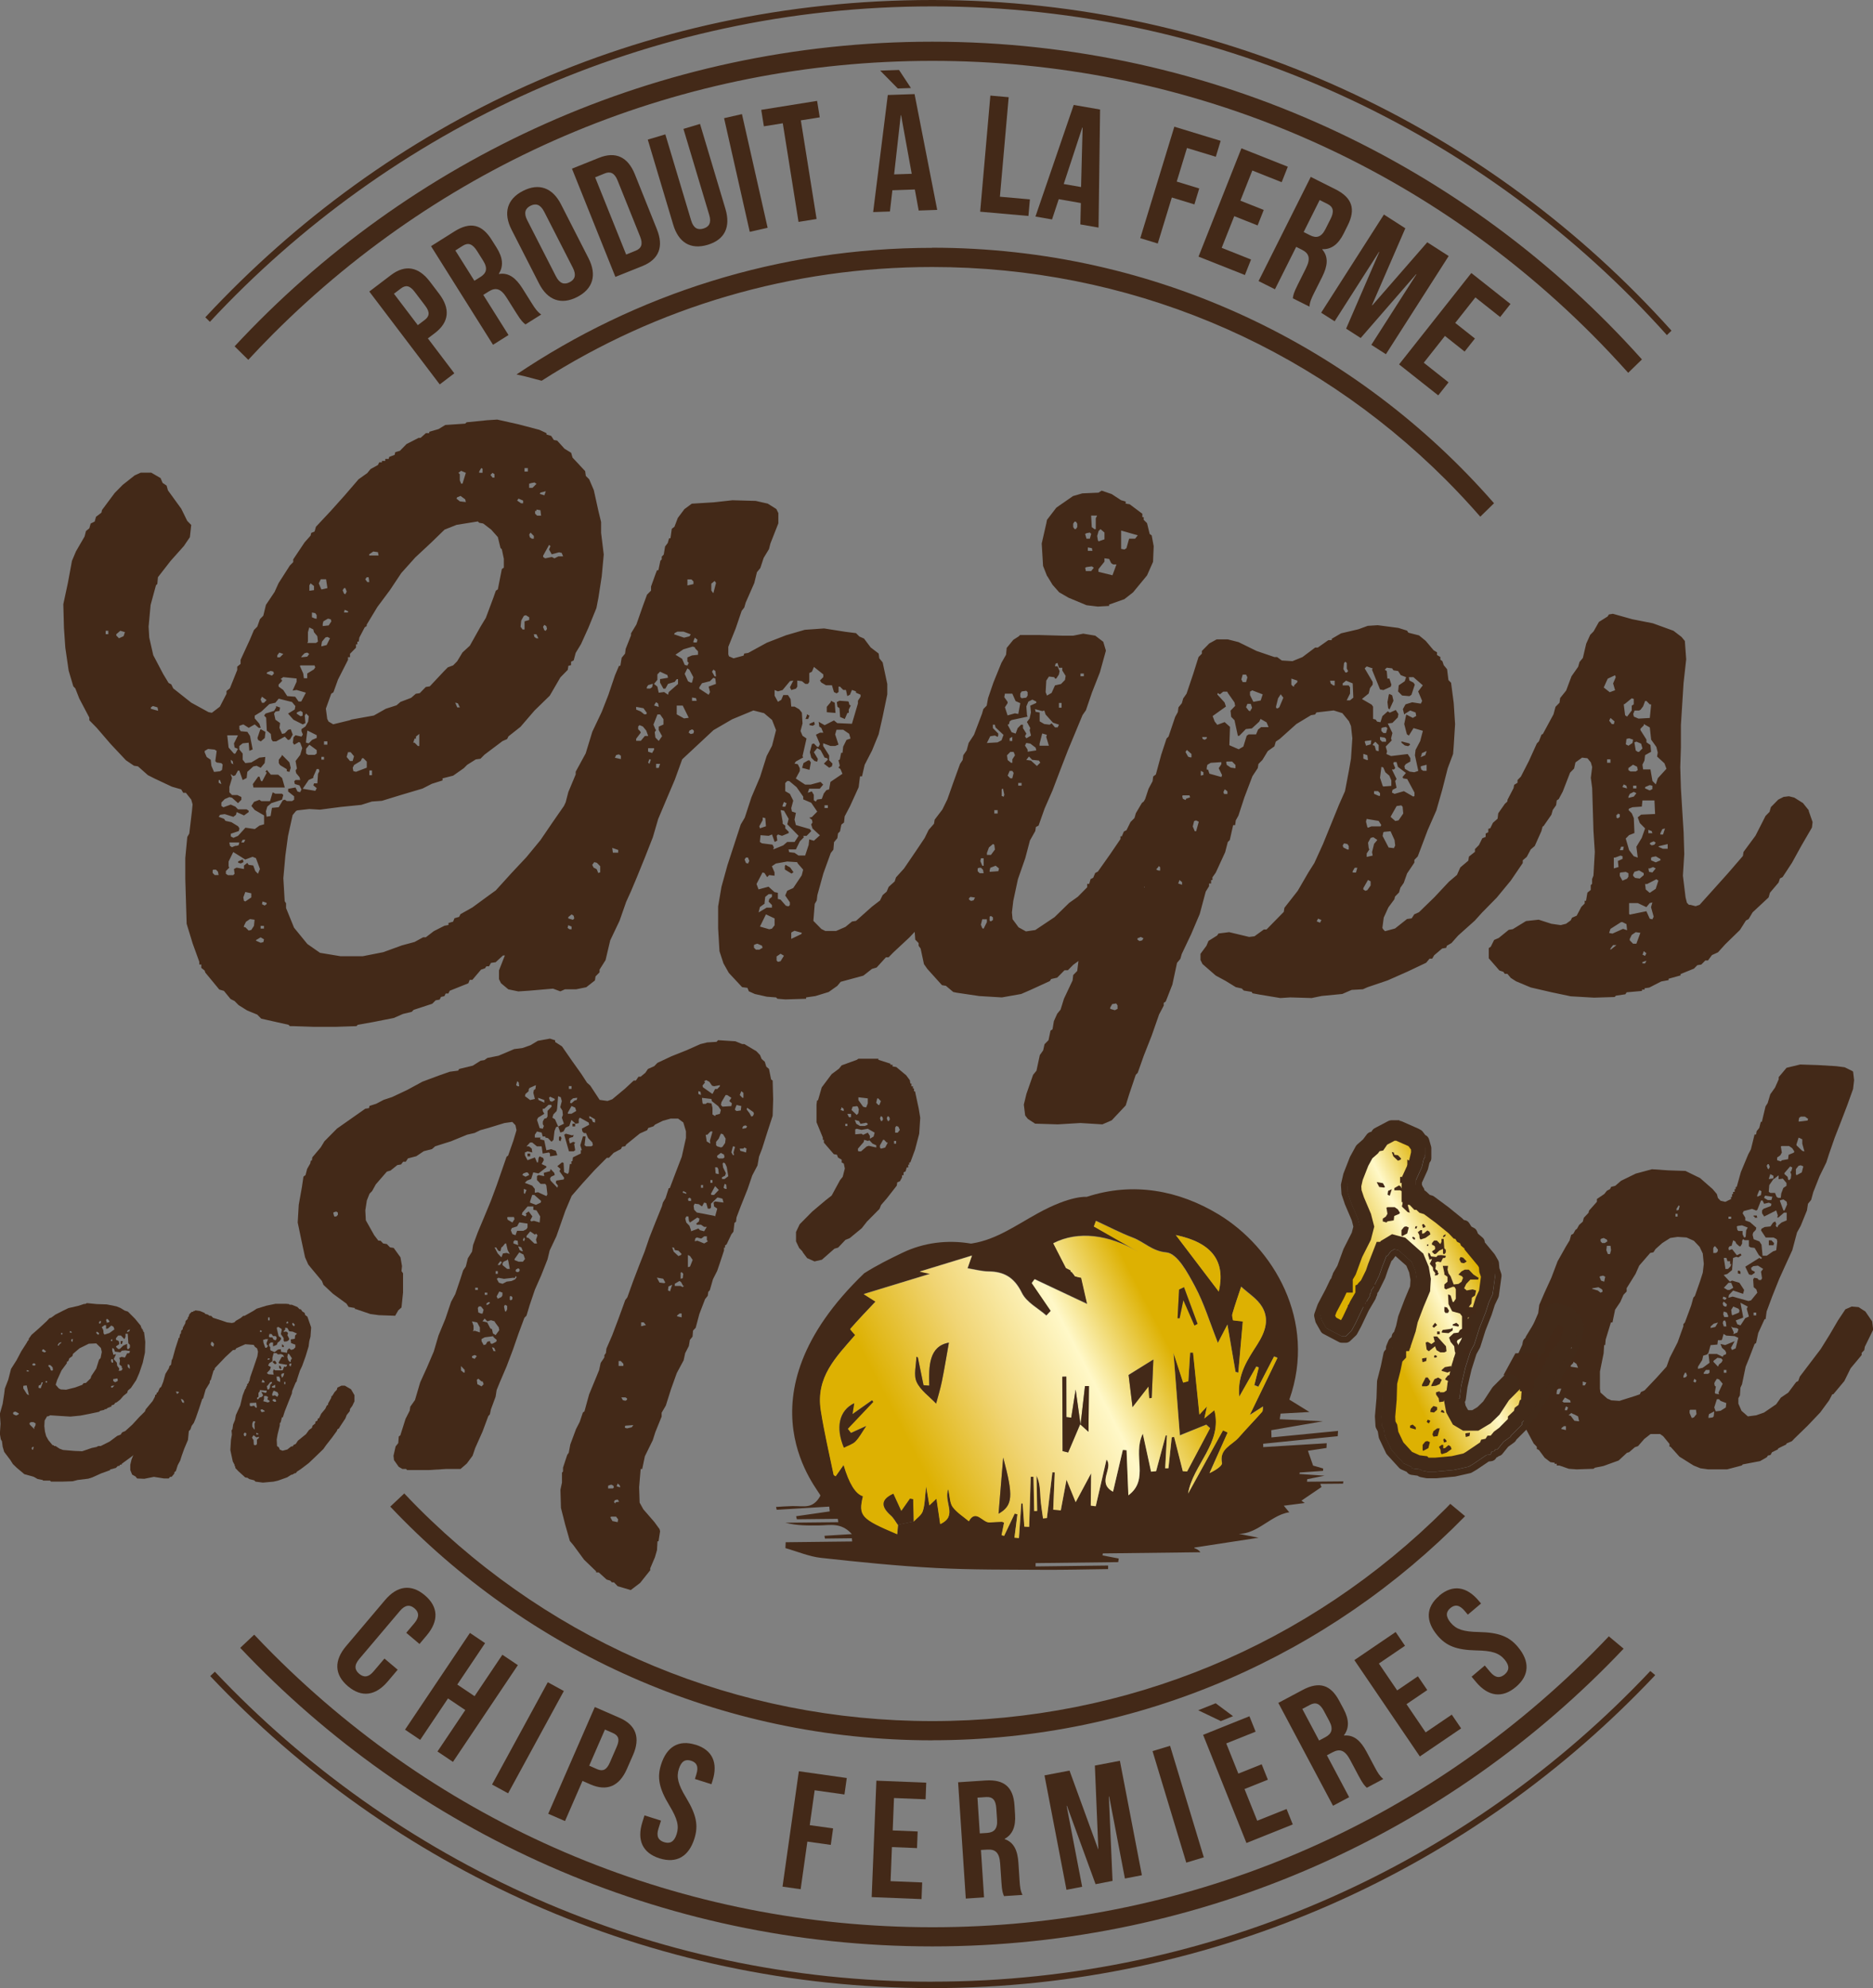 <?xml version="1.0" encoding="UTF-8"?><svg id="Calque_2" xmlns="http://www.w3.org/2000/svg" xmlns:xlink="http://www.w3.org/1999/xlink" viewBox="0 0 290.36 308.03"><rect x="0" y="0" width="290.36" height="308.03" fill="#808080" stroke="none"/><defs><style>.cls-1{fill:#fff;}.cls-2{fill:url(#Dégradé_sans_nom_2);}.cls-3{fill:url(#Dégradé_sans_nom_21);}.cls-4{fill:#422a19;}.cls-5{fill:none;}.cls-6{fill:url(#Dégradé_sans_nom_4);}.cls-7{fill:#432918;}</style><linearGradient id="Dégradé_sans_nom_2" x1="141.65" y1="224.93" x2="199.07" y2="195.32" gradientUnits="userSpaceOnUse"><stop offset="0" stop-color="#ddb102"/><stop offset=".23" stop-color="#f0d473"/><stop offset=".46" stop-color="#fff8c8"/><stop offset=".66" stop-color="#ddb102"/></linearGradient><linearGradient id="Dégradé_sans_nom_21" x1="139" y1="219.78" x2="196.41" y2="190.17" gradientUnits="userSpaceOnUse"><stop offset="0" stop-color="#ddb102"/><stop offset=".46" stop-color="#fff8c8"/><stop offset=".66" stop-color="#ddb102"/></linearGradient><linearGradient id="Dégradé_sans_nom_4" x1="211.3" y1="205.34" x2="229.17" y2="196.6" gradientUnits="userSpaceOnUse"><stop offset=".12" stop-color="#ddb102"/><stop offset=".63" stop-color="#fff8c8"/><stop offset="1" stop-color="#ddb102"/></linearGradient></defs><g id="Calque_1-2"><g><path class="cls-5" d="M144.53,266.65c30.09,0,58.37-11.72,79.65-32.99,.22-.22,.43-.45,.65-.67l-.52-.44-156.02-6.46-5.62,5.29c.73,.77,1.46,1.53,2.21,2.28,21.27,21.27,49.56,32.99,79.65,32.99Z"/><path class="cls-5" d="M144.53,298.6c38.62,0,74.93-15.04,102.23-42.35,.9-.9,1.78-1.8,2.65-2.72l-22.29-18.62c-20.99,21.42-50.23,34.72-82.59,34.72s-62.95-13.91-84.02-36.21l-21.1,19.85c.95,1,1.91,2,2.89,2.98,27.31,27.31,63.62,42.35,102.23,42.35Z"/><path class="cls-5" d="M144.53,41.38c-21.79,0-42.63,6.15-60.55,17.62l.91,.24,2.4,1.11,.5,.15,.08,.12,.49,.23v.23l1.53,1.7,1.78,1.09,.35,1.25,2.14,2.29,.1,.68,.16,.17,1.12,2.6,1.29,5.6v1.89l.43,3.52-.3,3.18h.97s1.08-2.91,1.08-2.91l.13-.62v-.73l.54-.55,.17-1.05,.56-.75,.35-1.24,.17-1.2,.76-.58,.34-.89,1.65-2.18,2.39-1.77,4.37-.27,3.05-.33,4.2,.12,2.78,.63,2.71,1.69,1.12,2.27v3.07l-1.4,3.56-.28,1.14-.9,1.48-.3,.93,36.86-.27-.04-.11-.27-4.54,1.08-4.87,2.29-2.99,3.51-2.43,2.4-.7,2.01-.09,1.14-.7,3.54,1.2,1.38,.9,2.77,.8v.84l.92,.69h1.87v2.51l.18,.18,.32,1.3,.28,.19,.79,.23-.51,.65,.5,2.74-.15,3.48-.23,.52,43.32-.32,4.13-4.02c-1.7-1.95-3.47-3.85-5.31-5.69-21.27-21.27-49.56-32.99-79.65-32.99Z"/><path class="cls-5" d="M144.53,9.43c-38.62,0-74.93,15.04-102.23,42.35-1.3,1.3-2.56,2.63-3.81,3.97l13.52,13.38,1.31-1.52,1.31-.92,.64-.78,.52-.29v-1.74h.52v-.31h2.05l.08-.34,1.8-.52,.79-.8,2.09-1.06v-.59l1.37-.4,.31-.27h.64l1.23-.36,1.37-.84,2.62-.18,.16-.17,6.64-.59,2.62,.59c18.42-12.39,40.59-19.62,64.46-19.62,34.74,0,65.9,15.33,87.1,39.59l20.79-20.22c-1.82-2.04-3.7-4.03-5.65-5.98-27.31-27.31-63.62-42.35-102.23-42.35Z"/><path class="cls-5" d="M144.53,.99C100.35,.99,60.49,19.82,32.53,49.86l3.84,3.8C63.31,24.63,101.79,6.46,144.53,6.46s82.99,19.02,110.01,49.23l3.87-3.77C230.37,20.68,189.71,.99,144.53,.99Z"/><path class="cls-5" d="M144.53,307.04c43.82,0,83.39-18.52,111.31-48.13l-4.14-3.46c-26.89,28.41-64.96,46.13-107.17,46.13s-80.39-17.78-107.29-46.26l-3.93,3.7c27.92,29.56,67.45,48.03,111.22,48.03Z"/><path class="cls-7" d="M144.53,.99c45.18,0,85.85,19.69,113.88,50.93l.71-.69C230.9,19.8,189.99,0,144.53,0S59.96,18.94,31.83,49.16l.71,.7C60.49,19.82,100.35,.99,144.53,.99Z"/><path class="cls-7" d="M144.53,307.04c-43.77,0-83.3-18.48-111.22-48.03l-.72,.68c28.1,29.75,67.88,48.34,111.94,48.34s83.97-18.66,112.07-48.49l-.76-.64c-27.92,29.62-67.49,48.13-111.31,48.13Z"/><path class="cls-7" d="M144.53,6.46c-42.73,0-81.21,18.17-108.16,47.2l2.12,2.09c1.24-1.34,2.51-2.67,3.81-3.97C69.6,24.47,105.91,9.43,144.53,9.43s74.93,15.04,102.23,42.35c1.95,1.95,3.82,3.95,5.65,5.98l2.13-2.07C227.52,25.48,188.25,6.46,144.53,6.46Z"/><path class="cls-7" d="M144.53,301.57c42.21,0,80.27-17.72,107.17-46.13l-2.29-1.91c-.87,.92-1.75,1.82-2.65,2.72-27.31,27.31-63.62,42.35-102.23,42.35s-74.93-15.04-102.23-42.35c-.98-.98-1.94-1.97-2.89-2.98l-2.17,2.04c26.9,28.48,65.02,46.26,107.29,46.26Z"/><path class="cls-7" d="M144.53,38.4c-23.86,0-46.04,7.23-64.46,19.62l1.31,.29,2.59,.68c17.92-11.47,38.76-17.62,60.55-17.62,30.09,0,58.37,11.72,79.65,32.99,1.85,1.85,3.61,3.75,5.31,5.69l2.13-2.08c-21.19-24.26-52.35-39.59-87.1-39.59Z"/><path class="cls-7" d="M144.53,269.63c32.36,0,61.61-13.3,82.59-34.72l-2.29-1.91c-.22,.22-.43,.45-.65,.67-21.27,21.27-49.56,32.99-79.65,32.99s-58.37-11.72-79.65-32.99c-.75-.75-1.48-1.51-2.21-2.28l-2.17,2.04c21.08,22.29,50.92,36.21,84.02,36.21Z"/></g><g><path class="cls-7" d="M13.18,202.05l.29-.15,1.54,.15,1.54,.05,1.49,.3,.63,.25,.67,.41,.48,.15,1.11,1.11,.91,1.11,.05,.3h.1v.2h.14v.25h.1v.2h.1l.19,1.52-.05,1.67-.34,1.57-.53,1.57-.48,1.11-.82,1.22-.48,.41-.1,.35-.58,.46-.48,.56-.58,.46-.19,.05-.24,.3-.34,.1-.1,.25h-.24v.1h-.19l-.34,.25h-.24v.1l-.67,.15-.14,.15-1.4,.3-1.54,.3-1.54,.15-1.64-.1-1.49-.1-.29,.15h-.19l-.38,.66-.05,.86,.1,.86,.19,.71,.34,.61,.63,.76,.24,.05v.1h.24l.62,.41,.53,.2,1.78,.15,1.2,.05,1.49-.51,.72-.15,.29-.15h.38l1.4-.71,1.15-.86,.53-.2,.24-.35,.48-.2,1.11-1.01,1.06-1.16,.87-.86,.14-.35,1.06-1.27,.38-.71v-.2l.24-.15v-.2l.19-.1,.29-.66,.43-.3,.48-.1,.72,.2,.72,.51,.38,.66v.71l-.38,.66-.1,.51h-.14v.2h-.1l-.05,.3-.67,.96-.14,.1-.05,.3-.24,.15-.14,.4-.91,1.16-.58,.61-.87,1.16-1.2,1.11-.53,.56-1.25,.96-.91,.66-.34,.25-.05,.15h-.24l-.1,.2h-.24l-.29,.3-.91,.25v.1l-1.4,.51-1.35,.61-.63,.2-1.64,.2-.77,.2-1.49,.05h-1.88l-.14-.15h-1.06l-.1-.1-.77-.15-.62-.35-1.44-.4-1.2-1.01-.58-.56-.38-.61-.96-1.27-.24-.81-.1-.81-.19-.35-.14-.81,.1-1.57-.1-1.57,.43-1.52,.24-1.57,.1-.81,.53-1.37,.43-1.67,.87-1.37,.72-1.37,.82-1.27,.19-.35,.14-.1v-.2l.43-.61,1.15-1.01,1.2-1.11,.43-.46,.29-.1,.63-.46,1.3-.66,.72-.35,1.54-.35,.91-.3h.1Zm-11.11,16.76l-.05,.2,.1,.15,.38,.15,.34-.15,.1-.15-.53-.3-.24,.05-.1,.05Zm1.54-4.05v.35l.58,.91,.29,.15-.34-1.52-.48,.05-.05,.05Zm.53-2.28h.34l-.05-.15-.29-.05v.2Zm.43,8.05l.05,.2,.72,.71-.05-.25,.19-.3,.05-.35-.34-.2h-.38l-.19,.1-.05,.1Zm.53,4.1l.14-.46-.24,.05-.1,.15,.1,.25h.1Zm-.1-13.16l.14,.1h.24l.14-.1-.05-.15-.19-.1-.19,.05-.1,.2Zm1.3,3.09l-.29,.1-.05,.35,.34,.1,.34-.91-.1-.05-.14,.1-.05,.25-.05,.05Zm.24-5.37v.2l.38,.15,.24-.15-.43-.35-.1,.05-.1,.1Zm.53,5.01h.24v-.2h-.24v.2Zm.43-2.53l.24,.25,.14,.4,.19,.05,.14-.1-.05-.41-.29-.3-.29-.1-.1,.2Zm1.88,3.6l.87,.05,1.4-.35,1.11-.41,.19-.25,.38-.05,.72-.71,.1-.35,.77-1.16,.43-1.37,.24-.25,.19-.96-.14-.61-.72-.71-1.15,.05-1.44,.71-1.01,.86-.1,.35-.48,.35-.14,.4-.24,.15v.2l-.82,1.11-.67,1.47-.24,.76,.48,.56,.29,.15Zm-.43-6.78l.19-.05,.1-.2,.24-.15v-.15l-.34,.15-.19,.3v.1Zm.53-1.72h.19v-.25h-.19v.25Zm1.3-.35l.34,.1-.05-.2-.19-.1-.1,.2Zm.43,1.52l.1-.46h-.19l-.1,.15,.1,.25,.1,.05Zm3.7-1.42l.24,.25h.19v-.25l-.34-.2-.1,.2Zm.43-1.47h.24l.1-.35h-.24l-.1,.25v.1Zm.43,.56l.24,.46,.05,.51,.14,.2,.77-.25,.77-.56-.14-.4-.34-.2-.53,.46-.29,.05v-.56h-.24l-.34,.25-.1,.05Zm.77-.66l.38-.1,.05-.15-.24-.3-.19-.05-.1,.2,.1,.25v.15Zm.67,2.63v.2h.19v-.3l-.19,.1Zm.34,3.54l-.05-.46-.1-.1-.14,.05-.05,.2,.1,.3h.24Zm-.34,3.8l.19,.1,.34-.35-.43,.05-.1,.1v.1Zm.34-5.06l.14,.05,.14-.1,.14,.05-.34,.71,.48,.56,.05,.46,.34,.46-.1,.35,.43-.05,.19-.3-.14-.1v-.25l-.38-.3,.1-.61-.1-.41,.34-.15,.53,.1,.34-.66h.24l.14-.1,.05-.25-.72-.1-.53,.05-.24,.25-.82-.1-.19-.46-.24-.1v.41l.14,.46v.15Zm0,3.8v.3l.29,.2,.34-.15,.1-.15-.1-.3-.53,.1h-.1Zm1.73-6.18l-.53-.56h-.43l-.34,.41v.25l.34,.15,.19,.2-.1,.05,.1,.15-.1,.2-.34,.2-.1,.15,.38,.35,.24-.05,.53-.51,.58-.25v.66l.1,.15h.1l.24-.25v-.41l-.24-.25-.1-1.47h-.34v.46l-.14,.3-.05,.05Zm-.58,.3h.34l-.14,.46h-.19v-.46Zm1.01-1.37l.34-.15,.1-.3-.34,.15-.1,.2v.1Zm.43,5.62l-.05-.46-.1-.15-.19-.05v.41l.24,.25h.1Z"/><path class="cls-7" d="M43.77,224.78l.77-.2,.58-.46,.29-.05,.1-.2,.34-.15,.34-.51,1.25-1.01,.48-.66,.43-.3,.1-.35,.43-.35v-.25l.34-.2,.05-.3,.19-.05,.34-.71,.63-.76,.24-.51,.19-.1v-.2l.48-.86,.05-.3h.1l.38-.61,.34-.35,.1-.35,.62-.3h.53l.96,.56,.53,.91v.96l-.34,.71-.34,.46-.05,.35-.48,.61-.19,.51-.87,1.32-.1,.2-.29,.2-.05,.2-.77,1.06-.91,1.16-.43,.61-1.15,1.11-1.11,1.06-1.2,.91-.62,.41-.19,.25h-.24v.1h-.19v.1l-.29,.05-.63,.4-1.44,.51-.67,.15-1.64,.15-1.15-.15-.19-.2-.77-.2-.29-.2-.34-.05-1.11-1.01-.43-.46v-.25h-.1v-.2l-.29-.56-.38-1.77,.1-1.57,.14-.81-.05-.66,.14-.2,.1-.71,.29-.71,.14-.76,.67-1.47,.38-1.57,.39-1.01h.1v-.25h.1v-.2h.1v-.25l.24-.25v-.2h.1l.14-.66,.53-1.52,.58-1.72,.1-.71-.14-.51-.34-.25-.19-.3-1.3-.1-1.25,.56-.19,.1-.1,.2-.38,.05-1.15,1.06-1.64,1.72-.1,.35h-.1l-.24,.81-.19,.66-.14,.15-.05,.35-.62,1.01-.39,1.37-.14,.1-.48,1.47-.53,1.52-.29,.71-.34,.46-.19,.56-.24,.25-.14,1.37-.58,1.37-.38,1.06-.24,.76-.38,.71-.29,.91-.24,.2v.2l-.43,.51h-.24l-.19,.25h-.72l-1.59-.25-1.49,.3-1.11-.05-.24-.3-.53-.3-.29-.71v-.81l.19-.81,.63-1.57,.24-.35,.48-1.42v-.25l.14-.25v-.25l.24-.2,.1-.35,.24-.2,.19-.61,.34-.56v-.35l.24-.2v-.3l.34-.96,.34-1.06,.1-.35,.24-.3,.24-.71,.24-.35,.58-1.47,.34-1.22,.53-.86,.1-.35,.24-.2,.1-.71,.14-.25,.43-1.57,.48-1.47v-.15h.14l.1-.56,.14-.15,.05-.41,.24-.25v-.2l.39-.71,.05-.35,.34-.35v-.2l.14-.15,.1-.35,.34-.35,.29-.05v-.1h.19l.1-.1,.72,.1,.72,.3,.1,.15,.39,.1,.29,.2h.24l.29,.3,1.44,.46,.72,.25,.77,.1,.38-.1,.24-.25,.72-.41,.43-.35h.19l1.35-.76,.53-.35,1.49-.46,1.44-.3h1.59l.48,.05,.1,.1h.34l.87,.35,.34,.35h.19l.24,.35,.34,.2,.1,.35,.34,.25,.48,1.37,.1,.3-.1,1.42-.19,.71-.1,.81-.48,1.57-.53,1.47-.34,.71-.48,1.47v.15l-.19,.25-.53,1.27-.05,.4-.53,1.32-.58,1.47-.29,.91h-.14l-.19,.76-.14,.15v.35l-.34,1.37-.14,.81,.05,1.01,.29,.2,.14,.35,.38,.15,.1,.1Zm-16.69-8.86l.34,.1,.34-.3-.14-.1h-.43l-.05,.25-.05,.05Zm1.44,1.42v-.25l-.19-.25-.29-.1,.19,.51,.19,.1h.1Zm4.57-8.71l.1-.4-.24-.3h-.19l-.1,.35,.1,.2,.24,.15h.1Zm4.67,13.52l.1,.35h.24l.1-.35-.1-.15h-.24v.1l-.1,.05Zm.96-4.71v.35l.19,.1,.48-.1,.24,.3h.19l-.1-.76-.96,.05-.05,.05Zm.58,5.62l.05,.76,.14,.1,.24-.05,.1-.15v-.66l.29-.25,.05-.2-.43,.1-.43-.35-.24,.35,.14,.3,.1,.05Zm.19-1.62l-.05-.81,.14-.35-.19-.1-.14,.05-.14,.35v.46l.29,.41h.1Zm.24,.81h.34l-.05-.15-.29-.1v.25Zm.34-6.43v.61l-.19,.1-.05,.2,.14,.1,.29-.3,.34-.1,.19-.25-.29-.56,.67,.2,.14-.1,.05-.25-1.11-.1,.05,.15-.19,.25-.05,.05Zm.19-9.52l.24,.1,.1-.2-.24-.1-.1,.2Zm.1,12.15l.19,.35,.48-.1v-.1l-.38-.25-.19,.05-.1,.05Zm.24-4.25h.43l-.05-.2-.29-.25-.1,.35v.1Zm.19-6.63l.05,.46,.29,.81,.24-.05,.19-.3-.19-.1-.05-.3,.24-.61h-.38l-.29,.1h-.1Zm0,9.52l.72,.2,.29-.1-.05-.2-.29-.15,.1-.4-.29-.15h-.34v.46l-.1,.3-.05,.05Zm1.44-6.18l-.48,.3-.19,.35,.43,.25-.14,.41-.48,.51,.24,.2,.82,.05-.1-.46,.1-.35,.24,.15h1.15l.24-.61,.19,.1,.24-.2v-.15l-1.2-.2-.1-.15,.48-.86,.19-.05,.19,.1-.14-.35-.34-.15-.48,.05-.24-.2h-.43l-.19,.71v.56Zm-.87,3.8l.1,.56h.24l.14-.3,.05-.41,.29-.3-.05-.15-.24,.05-.43,.56h-.1Zm.1-4.05h.29l.05-.2h-.24l-.1,.2Zm.1-6.08h.24v-.46h-.24v.46Zm1.44,1.62l.19,.81,.34,.25,.05,.2-.24,.35-.29,.2-.14,.35-.58,.25v-.61h-.34l-.29,.25,.05,.35,.14,.1v.4l.1,.15,.58,.25,.53-.41,.43-.05,.05,.41,.91,.15,.05-.4,.29-.3,.29,.25,.38-.1,.29-.3v-.41l-.67-.25-.05-.56,.63-.1,.05-.51,.29-.3-.67-.3-.53-.05-.29-.51-.34-.05v.3l-.24,.25v.1l.39-.05,.19,.1,.1,.2-.1,.25,.29,.56-.05,.2-.29,.2-.43,.05-.1-.15v-.41l-.43-.61,.14-.66-.05-.15-.48-.3-.24,.1,.05,.4,.05,.05Zm-1.3,.91l.14,.1h.38l.19,.35,.34,.1,.14-.3-.05-.25-.14-.1h-.38l-.19-.3-.34-.05-.1,.3v.15Zm.43,7.8l.14,.1h.39v-.46l-.48,.25-.05,.1Zm.1,1.37l.38-.1,.38,.25,.19-.35-.14-.35-.53-.25-.14,.05-.19,.51,.05,.1v.15Zm.63-5.01l-.24,.1-.38-.35,.24-.2,.19,.05,.19,.3v.1Zm-.63,5.72l.29,.2h.24l.05-.15-.14-.25h-.34l-.1,.2Zm1.2-2.89v-.46l-.14-.35h-.43l.1,.61,.38,.2h.1Zm-.14-2.53l.19,.1,.14,.3-.1,.2-.24-.25v-.35Zm.48,1.87l.19-.3,.1-.4-.38,.1-.1,.2,.1,.35,.1,.05Zm0-5.16l.24,.25-.05,.2-.24-.05v-.35l.05-.05Zm.29,6.18h.19v-.35h-.19v.35Zm.34-9.42h.24l.05-.2-.19-.1-.1,.2v.1Zm.34,5.77l.19,.2h.14v-.25l.19-.3-.43-.66-.19-.05-.1,.51,.14,.46,.05,.1Zm.34,.91l.1-.46h-.24l-.1,.15,.05,.2,.19,.1Zm.53-6.23l.1-.25-.29-.3-.1,.1v.2l.19,.2,.1,.05Z"/><path class="cls-7" d="M100.87,243.2l-1.63,2.05-1.46,1.11-2.03-.6-.57-.6h-.33l-.24-.26-.57-.17-1.22-1.11h-.41v-.17l-1.87-1.8-1.63-2.22-.57-.68-.73-2.56-.65-2.56-.08-2.82,.24-1.11v-1.54l.16-.17v-.6l.65-1.97,.24-.34,.24-1.28,.89-2.39,.57-1.11,.49-1.45,.24-.17,.73-2.65,1.06-2.56,.49-1.2,.24-1.11,.57-.85v-.34l.24-.34,.08-.68,.89-2.05,.97-2.56,.81-2.22,.24-.68,.33-.43,.89-2.48,.98-2.56,.81-2.05,.73-2.14,.98-2.48,.97-2.39,.16-.6,.41-.68,.49-1.54h.16l.97-2.56,.89-2.31,.65-2.91v-1.03l-.41-1.37-.81-.6h-1.14l-1.22,.34-1.22,.6-.24,.26-.81,.26-.16,.34-1.14,.51-2.11,1.71-.16,.26-.49,.09-.16,.34-1.14,.6-.73,.77h-.33l-1.87,1.88-1.87,2.05-1.71,1.97-.98,2.31-.81,2.31-.57,1.62-1.05,2.22-.33,1.37-.98,2.48-.98,2.22-.81,2.39-.49,1.63-.33,.34-.89,2.39-.89,2.56-.97,2.56-1.06,2.48-.49,1.2-.16,1.03-.73,1.97-.16,.77-.24,.26-.89,2.39-1.14,2.56-.41,1.2-.89,1.2-.98,.85h-2.27l-2.68,.17h-3.33l-.16-.17h-.57l-.57-.34-.73-1.03-.08-.68,.33-1.45,.41-.51,.08-1.03,.24-.17,.81-2.56,.65-1.28,.08-.6,.73-1.03,.81-2.74,1.05-2.31,1.06-2.48,.73-2.48,1.06-2.56,.89-2.65,.65-1.2,.81-2.39,.41-1.28,.41-.6,.32-1.28,.65-1.03,.16-1.03,.73-1.97,.97-2.31,1.06-2.56,.89-2.39,.89-2.56,.65-1.88,.24-.17,.81-2.31,.49-1.63-.16-.77-.49-.51-1.22,.17-2.52,.77-1.22,.34-.89,.43-1.14,.26-2.52,1.03-2.44,.77-.49,.43-1.3,.34-1.14,.77-1.3,.34-.33,.51h-.41l-.33,.43-.57,.09-1.06,.85-.57,.17-1.71,1.97-.57,1.03-.41,.43-.41,1.03-.24,1.54,.08,1.54,1.3,2.31,.65,.85h.33l.41,.43,.57,.09,.49,.51,.57,.09,1.05,1.45,.24,1.37-.08,.77,.24,.34v2.99l-.24,2.31-.49,.43-.49,.85-2.52-.09-1.3-.17-2.27-.77h-.16v-.17l-.97-.17-.33-.51-2.11-1.54-1.46-1.37-.24-.6-1.71-2.05-.41-.51-.49-1.11-.57-2.65-.57-2.74,.16-2.74,.49-2.74,.24-1.62,.33-.26,.24-.94,.49-.86,.08-.43h.16l.08-.51,1.3-1.54,.57-.94,1.95-1.97,4.39-3.08,.57-.09,.08-.34,1.05-.34,1.14-.6,1.3-.43,2.36-1.11,2.36-1.28,2.52-.94,1.71-.6,1.3-.17,.16-.26,2.11-.51,1.22-.77,.57-.09,.49-.34,1.71-.34,2.44-1.03,1.3-.17,1.22-.43,1.14-.68,1.87-.34,.81,.26v.26l1.06,.68,1.54,2.22,1.46,2.05,.89,1.37,.49,.43,1.46,2.22,1.22,.17,.73-.26,1.95-1.62,1.38-1.28h.33l.41-.6h.33l.73-.6,.41-.6,.97-.43,.49-.51,2.19-1.03,2.36-.94,2.11-.94,1.05-.26,1.46-.09,.24-.26,2.68,.17,1.06,.43h.33l1.87,1.11,.57,.6,.24,.6,.49,.43,.24,.77,.41,.34,.33,1.63,.24,.17,.08,2.91-.08,2.56-.81,2.48-.81,2.56-.49,1.28-.24,1.37-.81,1.54-.73,2.14-1.06,2.65-.65,1.71-.08,.68-.24,.17-.16,1.37-.33,.43-.73,1.54-.24,.17v.34h-.16v.43l-.65,1.97-.41,1.2-.65,1.28-.49,1.71-.24,.26-.08,.6-.41,.51-.89,2.31-.57,2.14-.41,.43-.08,.94-.41,.51-.16,.94-.57,1.11-.24,1.11-1.06,1.97-.89,2.48-.81,2.56-.65,1.11v.6l-.97,2.39-.41,1.28-1.22,2.48-.41,1.97h-.24l-.24,2.82,.08,2.39,.57,1.03,1.71,1.97,.81,1.11,.08,.34-.24,1.54h-.16l-.08,1.37-.32,1.11-.73,1.71v.26Zm-49.22-55.32l.16,.6h.33l.24-.26v-.34l-.24-.17-.33,.09-.16,.09Zm20.39,24.8v-.43l-.57-.6v.68l.41,.34h.16Zm1.3-6.41l.24-.09,.81,.26v-.77l-.41-.77-.81-.17,.24,.68v.6l-.08,.26Zm-.16,4.1l.41,.17,.33-.43-.33-.17-.41,.17v.26Zm.49-10.52h.41v-.34h-.41v.34Zm.98,14.19l-.49-.43-.24,.17,.08,.68,.65,.34,.33-.34-.16-.43h-.16Zm.16-10.52l.16-.6-.41-.51h-.33l-.16,.26,.08,.68,.41,.17h.24Zm1.63,3.51l-1.3,.17-.49,.26v.34l.33,.6,.33-.09,.24-.43,.41-.09,.08,.34,.24,.09,.65-.34,.08-.26-.49-.43-.08-.17Zm.24-2.31l-.57-.17-.57,.17-.41-.43-.33,.43,.73,.17,.49,.94,.24,.09,.16,.68,.41,.26,.57-.77-.08-.43-.57-.77-.08-.17Zm-1.54-4.1h.41v-.34h-.41v.34Zm.81,1.2l-.16-.09-.33,.17-.08,.26h.24l.32-.26v-.09Zm.89,7.52l-.24-.51-.33-.09,.24,.6h.33Zm.89-16.07l-.16,.6-.33-.09-.33-.51h-.24l.49,.94,.57,.6,.24-.6,.57-.09,.49,.17-.33-.6-.24-1.03h-.16l-.41,.51-.16,.09Zm-.89,4.1h.33v-.43h-.33v.43Zm2.76,.6l-1.46,.17-.89-.17-.24,.17,.33,.6,.57,.17,.65-.34,.73-.09,.57-.26,.24-.34-.16-.17-.16,.34-.16-.09Zm-2.44,3.25l.57-.26,.16-.26v-.43l-.49-.17-.41,.77,.16,.34Zm0-5.22h.33l.32-.43-.24-.17-.33,.43-.08,.17Zm.73,0l.73,.6h.41l-.24-1.28-.16-.26v.17l-.57,.26-.16,.26v.26Zm.57,7.18l.16-.34v-.51l-.33-.17-.16,.26,.16,.77h.16Zm.16-14.54l.08,.34,.73,.43,.33-.51-.08-.34h-.97l-.08,.09Zm.41,12.74l.16,.09,.24-.17v-.34l-.24-.17-.16,.09v.51Zm1.46-11.97l-.33,.6-.81,.26-.16,.34,.24,.6,.49,.17,.24-.68h.97l.49-.26,.16-.26v-.6l-1.14-.17h-.16Zm-.89,2.91v.34l.73,.26-.08-.68-.49-.09v.09l-.16,.09Zm.16,2.91l.65,.26h.65l.33-.43-.24-.68-.65-.34-.73,1.03v.17Zm.73,1.37l-.16-.09-.33,.17-.08,.26,.24,.17,.33-.09,.08-.26-.08-.17Zm0-28.3l-.08-.6-.24-.17-.16,.6,.24,.17h.24Zm.57,25.56l-.24-.6-.49-.17,.24,.6,.33,.17h.16Zm.73-6.93l-.81,.94-.08,.34,.57,.26,.16-.26-.16-.17,.49-.34,.57,.77-.33,.6,.16,.17,.41-.09,.89,.26,.08-.94-.57-.94-.49-.09v-.51h-.89Zm-.73-5.04l-.08,.17,.49,.26,.57-.26-.16-.34-.24-.09-.49,.17-.08,.09Zm.16,10.43l.16-.34-.16-.26-.16,.43,.16,.17Zm.16-7.35l.24-.6-.41-.17v.68l.16,.09Zm.57-16.16v.26l-.49,.43-.08,.34,.81,.6,.73-.17-.24-.94,.08-.43,.24-.17,.08-.6-.98,.43-.16,.26Zm3.49,8.04l-.49-.51-.41-.09v-.17h-.41l-.16-.6-.73-.17-.33,.51v.43h.89l-.08,.26,.65,.17,.33,1.54,.73-.17,.73,.26,.24,.68-1.14,.17v-.43l-.16-.17-.97,.17-.16-1.11h-.73l-.73-.6h-.33l-.57,.6h.41l.41,.34,.08,.6-.73-.17-.41,.17v.43l.41,.77,1.14-.43,.33,.77h.16l.08-.68,.16-.26,.57,.26,.08,.34-.33,.6,.73,.34v.17l-1.22,.94-.81-.17-.33,1.03-.65,.26-.33,.34,1.14,.43,.41,.51v.6l.49-.09,1.3,.6,.16-.26-.16-1.37-.16-.26h-.73l-.57-.6v-.6l.24-.17,.89,.17-.08-.51,.98-.26,.08-.34,.57,.6,.08,.34-.57,.26-.16,.26,.08,.34,1.06,1.11,.08-.34-.33-.43,.08-.34,1.14-.17,.08-.26-.73-1.03,.16-.34-.49-.43,.73-.6,.24,.09,.08,1.45,.57,.26,.16-.26,.16-1.28h.24v-.43h.16l.08-.6,1.22-.6v-.51h.16l-.24-.77,.41-1.37h.41l-.16,1.37,.24,.17h.81l.24-.17-.08-.43-.65-.68-.33-.77h-.33l-.24-.26-.08-.43,1.14-.6-.08-.34-1.38-.77-.16,.26v.6l-.49,.09-.65-.6-.33,.94-.57,.26-.33,.6-.49,.17-.33-.94,.89-.43-.32-.94,.16-.43-.08-.68-.33-.51,.24-.94-.16-.6-.41-.17-.16,1.97-.08,.34-.49,.51-.16,.51,.41,.26,.49,1.11-.33,.09-.24,.6-.16,1.37-.24,.26h-.16Zm-3.82,14.88l.33,.09,.89,.85h.41l-.16-.6,.24-.68-.24-.26-.16,.17-.73-.51-.57,.68v.26Zm.16-13h.41v.43h-.41v-.43Zm.41,7.61l.89,.34,.73-.34,.08-.26-1.06-.94h-.33l-.33,1.03v.17Zm1.95-14.54v.34l.24,.43-.97,.6-.16,.34,.41,1.28,.49,.09,.16-.43-.16-.26v-.43l.24-.43,.33-.09,.16-.26v-.86l.65-.68-.08-.26h-.41l-.65,.6h-.24Zm.24-.94v-.43l-.97-.34,.08,.34,.73,.34,.16,.09Zm.73-.77l.16,.51,.32,.09,.41-.26v-.17l-.73-.34-.16,.17Zm1.62,5.98h.16l.16,.26-.16,.51-.24-.17v-.43l.08-.17Zm2.19-.26l-.08,.34-.57,.17-.08,.26,.16,.6,.49-.26,.33,.09-.16,.26,.16,.94-.24,.17h-.73l-.73-2.56,.24-.17,.98,.26,.24-.09Zm-.89-3.25h.57l.73-.43-.16-.51-.57-.26-.57,1.03v.17Zm.16-3.85h.41v-.43h-.41v.43Zm.16,2.14l.24,.09,.49-.43,.33-.09,.08-.34-.65,.09-.41,.34v.17l-.08,.17Zm.81,3.25v.43h-.41v-.43h.41Zm2.52-.77l.24,.51,.33,.09v-.51l-.89-.51v.34l.16,.09h.16Zm2.6,57.29h.73l.16-.17-.08-.26-.33-.17-.49,.17v.43Zm.33,4.45l.33,.6,.81,.17,.08-.43-.33-.43h-.73l-.16,.09Zm.81-2.14v-.17l.57-.09-.24-.34-.41,.09-.16,.26,.08,.17,.16,.09Zm.16-2.65l.57,.17-.08-.34-.33-.26-.08,.26-.08,.17Zm.33-18.64h.73v-.34l-.41-.43h-.33v.77Zm1.3,5.04l-.24-.17h-.65l.24,.43,.41,.09,.24-.17v-.17Zm-.33,4.28v.26l.33,.09,.73-.17,.24-.34-1.22,.09-.08,.09Zm2.52-15.48l.73-.17-.33-.43h-.41v.6Zm3.74-6.76l-.33-.6-.98-.17,.41,.77,.73,.09,.16-.09Zm.73,1.37l.33-1.03-.57,.26-.08,.6,.33,.17Zm1.79-5.81l-.49-.51-.57-.09-.08-.34-.32-.09,.24,.68,.73,.68,.41-.17,.08-.17Zm-1.05,4.96h.89l.33,.17,.24-.17h-.16l-.33-.6-.24-.17-.73,.43v.34Zm.33,4.7l.73,.17v-.6h-.32l-.33,.26-.08,.17Zm.57-5.81l.33-.09,.08-.68-.24-.26-.16,.09v.94Zm.89-13.34l-.49-.26-.08,.26,.57,.17v-.17Zm.73,5.98l1.14-.43,.24,.26,.65,.17,.41-.68h-.41l-.49-.34h-.65l-.08-.17,.41-.34,.08-.43-.33-.17-1.14,.77-.16-.26-.08-.68h-.33l-.16,.34,.16,.6,.49,.51,.24,.68v.17Zm0-4.7v-.34l-.24-.17-.24,.17,.08,.34h.41Zm-.49,10.26l.33-.09,.41-1.03-.41-.6-.33-.17v1.88Zm4.55-10.77l-.97,.94v.6l-.16,.17h-.33l-.24-.86-.33-.09-.33,.6-.49-.34-.65-.09-.16,.34,.08,.6,.41,.43,2.68,.51,.16,.09,.33-1.2-.49-.34-.08-.6,.24-.17,1.3,.17-.16-.6-.65-.17h-.16Zm-2.52,6.33l-.65-.17-.24,.17-.08,.43,.41-.09,1.06,.43,.57-.34-.16-.17v-.6h-.41l-.33,.26-.16,.09Zm-.41-22.4l.41,.17-.08-.51-.33-.09v.43Zm.41,14.54h.32v-.43h-.32v.43Zm.32-13h.41l.24-.17,.65,.09,.16,.68v1.03l.41,.26,.08-.17,.65-.17,.16-.6-.41-.6-.98-.77-.08-.34-1.46-.17,.08,.77,.08,.17Zm0-2.56l1.46,1.03,.41-.77h.33l.41-.43v-.17l-.89,.17-.33-.09-.41-.6-.49-.26-.33,.17,.16,.17-.41,.51,.08,.26Zm.41,7.35l.16,1.03,.57,.34-.08-.43,.41-1.45h-.32l-.49,.51h-.24Zm.73,7.44h.32v-.43h-.32v.43Zm.16,1.88h.41l.73-.77-.57-.6-.65,1.2,.08,.17Zm1.14-3.25l-.08-.77-.16-.26h-.33l.08,.94,.33,.09h.16Zm-.24-4.28l.57,.17,.24-.09,.41-.6,.08-.68-.41-.68-.33-.09-.33,.77-.41,.51v.51l.16,.17Zm0,1.71l.24,.17h.65l.24-.17-.08-.43-.49-.26-.57,.43v.26Zm1.3-9.66l-.65,1.11-.08,.43,.24,.26,1.38-.09,.08-.43-.41-.34,.33-.51-.65-.43h-.24Zm0,12.23l-.08,.26-.49,.26v.26h.41l.57-.43-.24-1.45-.24-.51-.24-.17-.16,.17,.08,.6,.41,.85v.17Zm.16,2.31l-.08-.68-.24-.09-.16,.6,.24,.17h.24Zm1.14-5.22l-.08-.43,.24-.86-.33-.09-.24,.94,.24,.43h.16Zm.16-7.01l.24,.17,.65-.09,.08-.68-.73-.17-.24,.6v.17Zm1.3-1.88v-.77l-.33-.26-.24,.6,.41,.43h.16Zm-.57,7.87l.08,.34,.89,.26,.08-.6-.33-.17-.16,.17h-.57Zm.41-3.08l.57-.09,.16-.26-.24-.17-.33,.09-.16,.26v.17Zm1.06-2.48l.33,.6,.24-.09,.16-.34-.08-.26-.97-.68-.08,.26,.32,.43,.08,.09Z"/><path class="cls-7" d="M124.38,193.87l-.49-.51-.49-1.03v-1.45l.57-1.2,1.95-1.97,2.03-1.71,.98-.77,1.3-2.39,.41-.51,.33-1.28-.16-.77-.33-.17v-.43l-.57-.34-.16-.43-.49-.09-1.54-1.79v-.43h-.16v-.34l-.98-2.39v-2.74l.08-.6,.16-.09,.57-1.97,1.54-2.05,1.14-.85,.41-.51,2.36-.86,.24-.17h3.09v.17l1.87,.6v.17h.33v.26l.57,.09,1.54,1.28,.57,.77,.08,.51h.16v.43h.24v.34h.16v.43h.16l.57,2.65,.24,1.45-.16,2.48-.65,2.48-.73,1.97h-.16v.34h-.16v.43h-.24l-.16,.6-.32,.17v.43h-.24v.34l-.33,.6-.41,.17-.08,.51-1.54,1.97-.89,1.03-.24,.6-1.95,1.97-.81,1.03-1.87,1.54-.65,.26-1.14,1.2-.57,.17-1.95,1.71-1.14,.26-1.14-.51-.65-.86-.08-.17Zm5.93-21.89l.49,.17v-.34l-.33-.26-.08,.26-.08,.17Zm.73,2.48h.33v-.34h-.33v.34Zm.89-1.37v-.51h-.57l.24,.51h.33Zm.89-1.71l-.65,.09-.16,.51,.81,.77,.24-.26,.08-.6-.16-.43-.16-.09Zm1.71,2.74l-.24-.17-.89,.17-.24-.43-.65-.17,.24,.6,.57,.34h.73l.41-.17,.08-.17Zm0,.77l-.98,.17-.73-.17-.24,.09v.77l.98-.09,.24,.17,.73-.34,.33,.51v.43l.57-.34,.16-.6-.89-.51-.16-.09Zm-1.46,3.5h.41l.89-.77,.33-.09,1.14,.26v-.34l-.57-.26-.49-.51-.24,.09-.57-.17-.08,.34-.89,1.03v.26l.08,.17Zm1.22-6.84l.24-.6v-.77l-1.46-.17v.43l.73,1.03,.33,.09h.16Zm2.03-.34l.24-.6-.41-.43h-.16l-.16,.68,.33,.34h.16Zm.41,2.48l.16-.26-.08-.34-.24-.17-.16,.34,.16,.43h.16Zm-.16,4.28l.65-.17,.41-.77h-.16l-.41-.43h-.16l-.49,.86v.34l.16,.17Zm1.22-4.28l.16-.26-.08-.34-.24-.17-.16,.34,.16,.43h.16Zm.81,3.51h.32v-.43h-.32v.43Zm.16-1.71h.41l.33-.43-.24-.51-.33-.09-.16,.26v.77Z"/><path class="cls-7" d="M234.17,222.08l-1.06,.77-.97,1.2h-.33l-.16,.26-.41,.09-.16,.43-.65,.09-2.03,1.37-.73,.43-2.27,.51-2.84,.26h-1.3l-.89-.17-.16-.17-1.3-.17-.16-.26-1.14-.51-1.87-2.05-1.05-2.22-.16-1.03-.33-.6-.08-1.37,.24-2.82,.08-2.56,.57-2.22,.41-1.97,.41-.43v-.6l.33-.77,.49-.43,.08-.51h.16l.49-1.45,.33-1.45,.97-2.56,.89-2.14,.08-1.28-.24-1.37-.57-1.37-2.03-1.8-.65-.17-.57,.34-.49,.68h-.16l-.73,1.88-.41,1.2-.97,1.97-.24,.26-.08,.51-.16,.09v.34l-1.06,1.8-1.14,2.39-.65,1.2-.89,.85h-.57l-2.44-1.28-.73-1.28-.16-.68,.49-1.37,1.22-2.31,.65-1.37,.24-.26,.08-.43h.16v-.43l.65-1.11,.98-2.65,1.3-2.56,.33-1.28-.33-1.28-1.06-2.48-.49-1.45-.08-1.2,.33-1.45,.97-2.48,.89-1.62,.97-.85,.65-.86,.49-.09,.41-.6,2.11-1.11h1.3l2.52,1.11,.32,.17,.57,.77,.24,.09,.32,1.11v1.54l-.16,.09-.33,1.37-.97,2.14v1.11h.16v.43h.24l.08,.51,.24,.26h.24l.73,.68,.57,.17,2.19,1.62,2.11,1.71,.41,.43,.49,.09,.49,.77,.65,.34,.24,.6,.89,.77v.34l1.71,2.05,.49,.85,.08,.94,.33,.94-.41,2.99-.57,1.2-.49,1.54-.98,2.48-.81,2.56-.57,1.03-.81,2.56-.65,2.82-.24,1.88-.24,.17,.24,1.28,.57,1.03,.57,.34h1.14l1.14-.68,1.06-1.03,1.46-2.22,1.79-1.8,1.38-2.31,.81-1.03,.81-1.8,.08-.51,.33-.09,.08-.51,1.3-2.14,.57-.77,.24-.6,1.06-.94,.57-.17,1.87,.51,1.22,1.2,.24,1.11-.24,1.54-.57,1.37-.73,1.28-.41,.34v.43l-.33,.17v.34l-.49,.43-.08,.6-.41,.34-.08,.51-1.62,2.14-.57,1.11-.81,1.11-.16,.6-.57,.34-.16,.6-.57,.43-.08,.34-.73,.68v.34l-1.71,1.71-.08,.17Z"/></g><g><path class="cls-7" d="M66.65,43.64l1.42,1.87c1.75,2.3,1.59,4.4-.67,6.11l-1.07,.81,4.1,5.41-2.26,1.72-10.92-14.39,3.33-2.53c2.26-1.72,4.32-1.3,6.07,1Zm-5.58,1.87l3.7,4.87,1.07-.81c.72-.55,.86-1.17,.08-2.2l-1.64-2.16c-.78-1.03-1.42-1.06-2.14-.51l-1.07,.81Z"/><path class="cls-7" d="M81.45,50.26c-.38-.31-.62-.5-1.4-1.74l-1.51-2.4c-.89-1.42-1.7-1.64-2.79-.95l-.83,.52,3.91,6.22-2.4,1.51-9.61-15.28,3.62-2.28c2.49-1.57,4.29-1.08,5.77,1.28l.76,1.2c.99,1.57,1.12,2.89,.36,4.07l.03,.04c1.52-.25,2.62,.64,3.63,2.23l1.48,2.36c.47,.74,.83,1.27,1.43,1.69l-2.45,1.54Zm-10.86-11.45l2.95,4.69,.94-.59c.9-.56,1.19-1.3,.42-2.52l-.95-1.51c-.69-1.09-1.36-1.34-2.21-.8l-1.16,.73Z"/><path class="cls-7" d="M79.3,35.58c-1.31-2.57-.71-4.73,1.77-6,2.48-1.27,4.59-.49,5.9,2.08l4.27,8.36c1.31,2.57,.71,4.73-1.77,6-2.48,1.27-4.59,.49-5.9-2.08l-4.27-8.36Zm6.88,7.23c.59,1.15,1.31,1.33,2.12,.92s1.09-1.1,.5-2.25l-4.44-8.68c-.59-1.15-1.31-1.33-2.12-.92s-1.09,1.1-.5,2.25l4.44,8.68Z"/><path class="cls-7" d="M88.67,26.13l4.17-1.67c2.63-1.06,4.51-.12,5.59,2.57l3.4,8.48c1.08,2.68,.37,4.66-2.26,5.72l-4.17,1.67-6.73-16.76Zm3.59,1.34l4.81,11.97,1.48-.6c.84-.34,1.17-.97,.69-2.17l-3.5-8.71c-.48-1.2-1.16-1.43-1.99-1.09l-1.48,.6Z"/><path class="cls-7" d="M103.14,20.81l4,13.34c.37,1.24,1.05,1.52,1.91,1.26,.86-.26,1.27-.87,.9-2.1l-4-13.34,2.57-.77,3.94,13.17c.83,2.77-.08,4.76-2.75,5.56-2.67,.8-4.53-.37-5.35-3.13l-3.94-13.17,2.72-.81Z"/><path class="cls-7" d="M112.25,18.31l2.77-.63,3.98,17.61-2.77,.63-3.98-17.61Z"/><path class="cls-7" d="M118.01,17.02l8.66-1.39,.41,2.55-2.93,.47,2.44,15.28-2.8,.45-2.44-15.28-2.93,.47-.41-2.55Z"/><path class="cls-7" d="M145.28,32.52l-2.86,.1-.6-3.26-3.48,.12-.38,3.29-2.6,.09,2.27-18.14,4.15-.14,3.51,17.94Zm-5.91-21.68l1.85,2.8-2.04,.07-2.73-2.77,2.91-.1Zm-.76,16.18l2.73-.09-1.65-9.08h-.05s-1.03,9.17-1.03,9.17Z"/><path class="cls-7" d="M153.54,14.81l2.83,.25-1.36,15.42,4.65,.41-.23,2.57-7.48-.66,1.58-17.99Z"/><path class="cls-7" d="M170.3,35.26l-2.82-.49,.08-3.31-3.43-.6-1.04,3.14-2.57-.45,5.93-17.29,4.09,.71-.24,18.28Zm-5.4-6.75l2.69,.47,.24-9.22h-.05s-2.88,8.76-2.88,8.76Z"/><path class="cls-7" d="M182.41,28.13l3.5,1.07-.75,2.47-3.5-1.07-2.18,7.13-2.71-.83,5.28-17.27,7.18,2.19-.75,2.47-4.47-1.36-1.59,5.21Z"/><path class="cls-7" d="M192.29,31.09l3.62,1.44-.95,2.4-3.62-1.44-1.95,4.91,4.55,1.81-.95,2.4-7.19-2.85,6.65-16.78,7.19,2.85-.95,2.4-4.55-1.81-1.85,4.67Z"/><path class="cls-7" d="M200.42,46.21c.07-.48,.1-.78,.76-2.1l1.27-2.54c.75-1.5,.52-2.31-.63-2.88l-.88-.44-3.29,6.57-2.54-1.27,8.09-16.14,3.83,1.92c2.63,1.32,3.15,3.1,1.9,5.59l-.63,1.27c-.83,1.66-1.89,2.46-3.29,2.42l-.02,.05c1,1.17,.82,2.57-.03,4.26l-1.25,2.49c-.39,.78-.66,1.37-.71,2.1l-2.58-1.29Zm4.16-15.22l-2.48,4.96,.99,.5c.95,.47,1.73,.35,2.38-.94l.8-1.59c.58-1.15,.44-1.86-.46-2.31l-1.22-.61Z"/><path class="cls-7" d="M212.7,47.28l.04,.03,8.52-9.77,3.32,2.13-9.73,15.21-2.26-1.45,6.98-10.91-.04-.03-8.59,9.88-2.26-1.45,5.14-11.87-.04-.03-6.88,10.76-2.09-1.33,9.73-15.21,3.32,2.13-5.17,11.91Z"/><path class="cls-7" d="M225.59,50.03l3.06,2.42-1.6,2.02-3.05-2.42-3.28,4.15,3.84,3.04-1.6,2.02-6.07-4.8,11.2-14.16,6.07,4.8-1.6,2.02-3.84-3.04-3.12,3.95Z"/></g><g><polygon class="cls-7" points="43.73 120.54 43.11 120.02 41.98 120.02 41.36 119.28 41.15 119.6 41.36 119.7 40.64 121.07 40.43 120.96 40.22 120.33 40.02 120.33 39.19 121.49 39.29 122.01 44.15 122.01 43.73 120.54"/><polygon class="cls-7" points="41.36 113.19 41.98 113.71 42.08 114.55 42.29 114.87 42.8 114.87 44.15 114.13 44.66 114.66 44.97 114.55 45.38 113.82 45.07 112.98 44.66 113.08 44.15 113.61 43.73 113.71 43.32 112.77 43.42 112.03 42.7 111.51 42.49 110.56 42.7 110.25 43.32 110.14 43.42 109.62 42.8 109.41 42.8 109.62 42.49 110.14 41.15 110.56 40.95 110.88 41.26 111.19 41.36 113.19"/><polygon class="cls-7" points="36.92 133.46 36.92 133.67 37.33 133.78 37.75 133.57 37.64 133.15 36.92 133.46"/><polygon class="cls-7" points="40.43 112.98 40.33 113.08 39.91 114.34 40.02 114.66 40.43 114.87 41.05 114.34 41.15 113.4 40.43 112.98"/><polygon class="cls-7" points="43.73 116.97 43.63 117.18 43.22 117.71 43.22 118.23 43.42 118.55 44.46 119.18 44.46 119.49 44.87 119.6 45.07 118.97 44.87 118.13 43.73 116.97"/><polygon class="cls-7" points="130.14 109.72 130.24 111.09 130.96 111.4 131.37 110.46 131.58 110.46 131.58 109.93 131.89 109.3 131.68 109.2 131.58 108.78 131.48 108.67 130.14 108.57 129.72 108.78 129.83 109.51 130.14 109.72"/><polygon class="cls-7" points="125.28 117.81 124.56 118.23 124.35 118.97 125.49 119.28 125.7 118.13 125.49 117.81 125.28 117.81"/><polygon class="cls-7" points="129.41 108.88 128.79 108.57 128.79 108.78 128.17 109.51 128.17 110.35 129.52 110.46 129.41 108.88"/><polygon class="cls-7" points="125.49 110.88 125.08 110.67 125.08 110.88 124.87 111.4 125.28 111.4 125.49 110.88"/><polygon class="cls-7" points="121.77 133.99 121.67 134.2 121.67 134.72 122.7 135.35 123.01 135.14 122.5 134.41 121.77 133.99"/><polygon class="cls-7" points="125.49 112.35 126.01 112.45 126.32 112.24 126.21 111.82 125.49 112.14 125.49 112.35"/><path class="cls-7" d="M162.34,89.24l.83,1.37,1.03,1.16,1.45,.84,2.79,1.16,1.75,.21,1.75-.1v-.21l2.37-.84,1.34-1.05,2.17-2.63,.93-2.1,.1-2.42-.31-1.68-.31-.21-.41-1.68-.52-.52v-.42h-.21v-.52l-1.96-1.47-.62-.1v-.32l-.72-.21-1.45-.95-1.55-.53-.52,.32h-.21l-2.27,.1-1.45,.42-2.58,1.79-1.45,1.89-.1,.52-.72,3.15,.21,3.47,.62,1.58Zm11.46-7.04l2.58,.74-.41,.52h-.93l-.41,1.47-.31,.21-.52-.1v-2.84Zm-1.55,5.04l.31,.21h.52l-.62,1.68-2.17-.53v-.42l.93-1.16v-.52l.72,.1,.31,.63Zm-1.96-4.94l.31-.32,.62,.53v1.05l-.93,.32-.1-.21-.1-.63,.21-.74Zm-.21-2.42l-.21,.42v1.68h-.21l-.41-.31-.1-1.79h.93Zm-.72,5.46h-.72v-.52l.62,.1,.1,.42Zm-.93-2.73l.52-.1,.21,.21-.21,.74h-.52l-.21-.74,.21-.1Zm0,5.25l.83-.11,.31,.21-.41,.52h-.83l-.1-.52,.21-.1Zm-2.06-6.72l.21-.32h.21l.21,.32v.52l-.21,.31h-.21l-.21-.31v-.52Z"/><polygon class="cls-7" points="215.4 109.93 216.02 108.57 215.82 107.73 215.4 107.52 215.3 107.62 215.09 108.78 215.2 109.72 215.4 109.93"/><polygon class="cls-7" points="218.29 115.61 218.6 115.4 218.5 115.19 217.26 114.87 217.26 115.08 217.78 115.5 218.29 115.61"/><path class="cls-7" d="M280.43,125.58l-.93-1.16-1.34-.84-.83-.21-.83,.1-.83,.42-1.14,1.16-.21,.74-.62,.63-1.55,3.05-1.86,2.52-.1,.63-2.27,2.63-2.17,2.42-2.27,2.52-.62,.21-.83-.21h-.21l-.31-.32-.21-.84-.41-3.36,.21-3.36-.1-3.36-.21-3.36-.21-3.47-.1-3.26,.1-3.05v-3.47l.41-6.51,.41-3.68-.21-2.84-.52-.63-1.24-.95-3.2-1.16-3.2-.63-2.99-.84-.62,.1-.21,.32-1.34,.84-.83,1.47-.52,.53-.62,1.37-.52,2.21-.52,.63-.21,.74-1.03,1.47-.83,2.21-.93,1.16-.1,.73-.62,.63-.31,1.16-1.65,3.05-.21,.1-.41,1.05-.31,.31-1.24,2.73-1.24,2.42-.52,.53v.42l-.52,.32-.1,.52-.93,1.79-.03,.28-.38,.35-1.03,1.47-.1,.84-.72,.63-.41,.84-.31,.1v.52l-.41,.21v.52l-.52,.21-.52,1.05-.62,.63v.42l-.93,.74-.1,.63-1.24,1.05-.52,1.16-1.24,1.05-2.27,2.42-2.38,2.31-.72,.32-.41,.63-.72,.1-1.86,1.47-1.55,.42-.31-.32-.1-.21,.21-1.58,.72-1.58,.93-1.26,.1-.42,.62-.63,.21-.74,.52-.74,.52-1.47,1.13-1.68v-.42l.52-.53,1.55-4.1,1.34-3.05,.93-3.26,.83-3.26,.83-2.21,.1-1.26,.21-3.36-.21-3.26-.41-3.15-.41-.42-.21-1.68-.52-.63-.21-.63-.31-.21v-.42l-.52-.31v-.42l-.52-.31-1.24-1.47-1.03-.84-1.65-.42-.21-.32-1.34-.42-3.2-.42-1.55,.1-1.45,.53-2.68,.63-1.45,.84v.21h-.52l-1.65,1.16h-.41l-1.96,1.47-1.55,.63-1.65-.1-.72-.53h-.41l-2.79-.95-2.79-1.37-1.65-.42h-1.75l-1.14,.63-1.14,1.16v.42l-.52,.52-.83,2.63-1.03,3.05-.52,.74-.21,.74-.52,.63-.1,.74-.41,.74-1.03,3.05-.31,.31-.83,2.52-.83,3.05-.41,.31-.1,.74-.62,1.16-.52,1.58-.21,.38-.31,.25-.93,1.58-.21,.74-.62,.63-.62,1.26-.41,.21-.31,.74h-.21v.42l-1.65,2.42-1.86,2.63-.41,.21-.31,.74-.41,.21-.21,.74h-.31v.52l-1.45,1.47-1.34,.95-2.27,2.21-2.99,2-1.45,.21-1.14-.63-.93-1.26-.1-1.05,.21-1.79,.72-3.36,1.14-3.26,.72-2.73,.83-1.47,.1-.63,.41-.21,.93-2.63,1.24-2.84,1.24-3.26,1.14-2.94,2.27-5.46,.52-.74,.93-2.73,1.24-3.15,.93-3.36-.41-1.37-1.24-.95-1.86-.31-1.55,.31h-1.75l-3.61-.1h-2.89l-.21,.21-.83,.53-1.03,1.26-.1,1.05-.72,1.26-1.24,3.05-.83,2.42-.21,1.16-.52,.53-.21,.73-1.24,3.26-.83,1.26-.31,1.16-.52,.74-.1,.74-.41,.63-1.03,2.84-.93,2.63-.72,1.47-.04,.09-1.21,1.59-.1,.63-.83,.95-.62,1.26-1.34,2-1.86,2.73-1.24,1.37-.21,.63-.93,.84-.31,.74-.62,.53-.41,.84-1.24,.95-2.48,2.21-.62,.1-1.03,.84-1.45,.63h-1.65l-.62-.31-1.24-1.26,.21-2.63,.31-.53,.1-.84,.93-3.36,1.14-3.15,.41-.52,.1-1.16,.52-.63,.1-.74,.31-.31,.21-1.05,.41-.32,.1-.95,.83-1.58,1.34-2.94,.21-1.68h.31l.41-1.79,1.14-2.21,1.03-2.52,.62-2.73,.72-3.47v-1.58l-.72-3.36-.52-.63-.1-.74-1.24-.95-1.03-1.37-.72-.32-.52-.52-1.65-.21-3.3-.52-2.99,.21-2.89,.84-2.99,1.16-2.89,1.58-.62,.1-.1,.32-1.55,.42-.72-.31-.1-.31v-1.16l1.14-2.84,.93-2.73,.41-.53,.21-.74,1.34-3.05,.41-1.68,.52-.63,.52-1.58,.83-1.37,.21-.84,1.24-3.15v-1.58l-.31-.63-1.34-.84-1.86-.42-3.61-.1-2.89,.32-3.41,.21-1.14,.84-1.03,1.37-.52,1.37-.41,.31-.21,1.47h-.21l-.21,.74-.41,.53-.21,1.26-.31,.32v.42l-.21,.21-.31,1.47h-.21l-.21,.53-.72,2v.63l-.62,.63-.62,1.68-1.03,2.94-.83,1.37v.31l-.83,2.1-.1,.74-.52,.63-.21,1.26h-.21l-.62,1.47-1.03,3.05-1.03,2.63-1.45,3.05-1.03,3.36-1.55,2.84v.42l-1.14,2.73-.41,1.58-.26,.56-.05,.07-1.75,2.52-1.86,2.73-2.17,2.63-2.27,2.42-2.48,2.73-1.03,.74-2.58,1.89-1.86,1.05-.21,.42-.72,.21-.21,.53-.72,.21v.31l-.62,.11-1.65,.84-1.24,.95h-.41l-1.34,.73-1.96,.53-2.89,1.05-3.2,.63h-3.41l-3.2-.53-1.96-1.37-2.06-2.52-1.24-3.05v-.74l-.21-.31-.21-3.57,.31-3.47,.41-3.05,.72-3.26,.52-.63,.21-.1,1.86-.21,1.65,.1,3.2-.42,3.2-.32,1.65-.52,1.55-.11,3.1-.95,3.2-.95,1.45-.74,1.65-.52v-.32l1.65-.42,1.65-1.16,.52-.52,1.34-.84,.72-.1,.62-.63,2.79-2.1,.72-.32,.21-.42,1.86-1.47,2.17-2.52,2.37-2.31,1.65-2.84,1.14-1.16,.1-.63,.41-.1v-.53l.41-.21,.31-1.16,.83-1.37,1.14-2.52,1.24-3.05,.31-1.58,.52-3.36,.31-3.36-.41-3.36v-1.68l-.41-1.68-.72-3.26-.72-1.68-.52-.52-.1-.74-1.96-2.1-.21-.74-1.03-.63-1.14-1.26-.52-.1-.41-.63-.72-.21v-.21l-1.14-.53-3.2-.84-3.3-.74-1.55,.1-3.2,.32-.21,.21-3.1,.21-1.03,.63-1.45,.42v.21h-.52l-.83,.74h-.31l-1.86,.95-1.03,1.05-.72,.21-.1,.42-.83,.31-.1,.32h-.52v.31h-.52v.21h-.41l-.21,.42-1.14,.63-.52,.63-1.34,.95-2.17,2.52-2.17,2.42-2.27,2.42-.21,.74-.52,.21-.1,.42-.93,1.05-1.76,2.63v.42l-.52,.53-1.75,2.73-.62,1.37-1.34,2-.41,1.68-.52,.53-.41,1.16-.52,.53-.62,1.47-1.45,3.15v.63l-.52,.42v.52l-1.14,2.84-.52,.42v.42l-1.03,2-1.24,.95-.52-.1-2.68-1.47-2.79-2.21-.31-.63-.41-.21-.83-1.37-1.55-2.94-.62-2.73-.1-1.68,.31-3.36,.83-3.05,.21-.21,.1-1.05,1.96-2.52,2.06-2.31,.93-1.37,.21-1.89-.62-.63-.93-1.89-2.06-2.84-.21-.74-.62-.42-.31-.74-1.44-.84h-1.65l-.93,.42-1.86,1.47-1.24,1.26-1.96,2.63-.1,.42-.83,.63-.21,.74-.62,.31-.21,.74-.52,.42-.21,.84-1.34,2.31-.62,1.47-.62,3.36-.72,3.36,.1,3.68,.21,3.05,.52,3.57,.72,2.42,.31,.32,.62,1.58,1.55,2.94v.42l1.14,1.16,2.17,2.52,2.37,2.52,1.24,.84,.62,.1,1.55,1.37,1.03,.52,2.68,1.26,1.45,.42,.31,.53h.41l.83,1.05,.21,.74-.1,1.05-.41,3.47-.31,.53-.31,3.26v3.26l.21,6.93,.93,3.05,1.03,2.84v.42h.31v.52l.52,.42,.1,.31,2.17,2.63,.72,.21,1.03,1.26,.62,.31,.62,.63,1.34,.84,1.55,.63,.62,.63,.93,.21,3.3,.74,.21,.21h.52l3.3,.11h3.2l3.3-.11,.21-.21,2.37-.42,3.2-.63,1.44-.63,1.34-.32,.31-.31,2.89-.95,.52-.53,.62-.11,.21-.42,.52-.11,.21-.42h.41l.21-.42,2.89-1.16,.21-.53h.41l1.34-1.58,.62-.21,.21-.31h.41l.31-.53,.72-.1,1.14-1.05h.29l-.91,2.31v1.36l.31,.63,1.14,.95,1.55,.32,1.65-.11,3.72-.32,1.14,.42,.72-.32h1.75l1.55-.32,1.34-1.05,.1-.63,.62-.63v-.42l.93-1.47,.72-3.05,1.45-3.05,1.03-2.94,.72-1.58,.93-2.21,1.24-3.05,1.24-3.15,.83-2.84,1.24-2.94,1.34-3.15,1.14-3.15,2.48-2.31,2.37-2.21,2.89-1.68,3.3-1.37,1.65,.42,1.24,1.05,.62,1.58-.62,2.42-.83,1.58-1.03,3.26-1.34,3.15-1.03,3.15-.62,1.05-2.06,6.3-.93,3.36-.52,3.05v3.36l.21,3.57,.62,1.89,.83,1.47,2.06,2.21,.83,.11,.21,.53,.93,.42,1.86,.42,1.44,.11,.21,.21,1.24,.1,3.2-.1v-.21l1.44-.21,2.06-.63,1.34-.95,.52-.63,.41-.11,3.1-.84,1.34-1.05,.72-.21,1.44-1.58h.41l.72-.74,2.48-2.31,.85-.9,.09,1.21,.52,.53v.42l.31,.42,.52,2.42,.52,.74,2.27,2.52,.62,.11,1.13,.95,.52,.11,3.51,.52,3.51,.21,2.99-.53,1.45-.63,2.99-1.37,.21-.32,.93-.21,1.14-1.15h.52l.83-.84,.81-.59-.19,1.54-.62,.63-.1,.84-1.34,2.84-.52,1.68-.52,.63-.52,1.16-.21,1.26-.31,.21-.31,1.47-.62,.63-.21,.95-.52,.74-.52,2.42-.52,.63-1.03,2.94-.41,1.68,.21,1.68,.41,.53,1.13,.74,3.51,.11,3.51-.21,3.41,.21,1.45-.63,2.17-2.31,.52-1.68,1.03-3.05,.31-.32,.93-2.63,1.24-3.15,1.14-3.26,.72-1.37v-.42l.31-.21,1.03-2.63,.72-3.36,.52-.63,.21-.74,1.45-3.05,1.34-3.15,.93-3.47,.52-.84v-.42h.31v-.53h.21v-.42l.52-.74,1.45-3.15,.41-1.58,.31-.31,.52-2.31h.31l.1-.74,.41-.74,.93-2.84,1.24-3.26,.83-1.26,.1-.63,.62-.63,.83-1.37,1.03-.74,.21-.73,.62-.42,2.58-2.31,2.27-1.37,.62-.1,.21-.32,2.68-.31,1.34,.42,1.03,1.26,.31,.74,.21,1.89-.21,3.15-.31,1.79-.62,3.26-.93,2.1-2.48,6.09-1.34,2.94-.93,1.47-1.65,2.84-2.06,2.63-.1,.63-2.68,2.73h-.41l-1.45,1.05-.83,.1-3.1-.74-1.65,.21-.21,.31-1.34,.84-.31,.74-.93,1.26v.95l.31,.63,2.06,1.79,1.55,.84,1.55,.95,.93,.21,.31,.32,1.24,.21,.1,.21,1.13,.21,3.2,.53,1.55-.1,3.3,.1,1.55-.32,3.2-.31,1.45-.63,1.75-.1,.72-.32,3.1-1.05,3.1-1.37,2.89-1.37,.52-.63h.41l.31-.53,1.24-1.05,.62-.1,.1-.32,.72-.42,1.03-1.16,2.58-2.31,1.14-1.26,2.27-2.31,2.17-2.63,1.86-2.73v-.42l.62-.53,.62-1.16,.62-.53,1.03-2.31,.19-.72,.12-.02,1.24-1.79,.21-.74,.52-.74,.1-.74,.31-.21,.62-1.16,1.14-2.94,.62-.63,.21-.95,1.03-.74,.83,.1,.52,.63,.21,.73-.21,1.68,.21,1.58,.1,3.26,.1,3.36,.21,3.26-.21,3.68-.21,.53v.74l-.21,.21v.74l-.52,.42-.21,1.26h-.21v.42l-.52,.52-.72,1.37-.72,.31-.21,.42-.72,.52-.83,.21-1.45-.21-1.96-.63-1.96,.21-2.06,1.26-.62,.1-1.55,1.26-.72,.31-.52,1.05-.31,.21v1.58l1.65,1.89,.62,.21,.21,.31h.41l.52,.63,.83,.53,2.27,.95,3.2,.74,2.99,.63,3.61,.21,3.2-.1,.21-.21,1.45-.21,.21-.31,2.37-.21v-.21h.41v-.21l.72-.1,1.86-.95,1.14-.21v-.21l1.86-.52v-.21l2.07-.84,.52-.53,.62-.1,.62-.63h.41l.62-.84,.93-.42,1.14-1.26,2.27-2.21,.93-1.47,.41-.21,.62-1.05,2.48-2.31,.21-.73,1.34-1.58,.21-.63,.41-.21,1.45-2.21,1.45-2.63,1.65-2.84,.1-.84-.62-1.79Zm-112.93-21.22h.52v.42h-.52v-.42Zm-84.34-5.46l-.31-.21-.1-.42h.41l.31,.63h-.31Zm.1-19.01l-.31-.31v-.42h.21v-.21l.62,.1,.1,.84h-.62Zm1.34,17.86l-.21-.1-.21-.53,.21-.31,.31,.21,.1,.42-.21,.31Zm.52-13.34l.21,.21-.21,.52,.41,.74,1.14-.31,.41,.1,.21,.53h-.72l-.62,.31-.41-.21-1.03,.21-.31-.21v-.21l.93-1.68Zm-1.34-8.09l.83-.21-.21,.63-.72-.21,.1-.21Zm-1.75-1.37l.31-.1,.52-.1,.31,.21-.62,.63h-.52v-.63Zm.21,7.56l.52,.53v.42h-.31l-.31-.21-.1-.42,.21-.32Zm-.93-9.98h.52v.53h-.52v-.53Zm.21,22.79l.52,.32v.42l-.72,.21v1.26h-.31l-.31-.42,.1-.95,.41-.74,.31-.1Zm-1.14-18.07l.72,.31v.42h-.31l-.62-.42,.21-.31Zm-63.59,21.01h-.41v-.53h.41v.53Zm2.37,.31l-.72,.32-.41-.42v-.21l.62-.53,.72,.21-.21,.63Zm4.23,11.24v-.21l.31-.21,.72,.21,.1,.53-1.14-.31Zm26.84,7.88h-.41v-.42h.41v.42Zm-.41-17.54v-.21l.1-.53,.52-.63,.31-.1,.41,.21-.52,1.05-.83,.21Zm.93,15.23h-.52v-.52h.52v.52Zm2.99,1.89l.21-.73h.41l.52,.63-.21,.74h-.41l-.52-.63Zm3.1,1.68l-1.65,.63-.41-.1-.1-.53,.21-.42,1.03-.63,.21-.42h.21l.52,.52v.95Zm.83,1.16h-.41v-.74h.41v.74Zm7.33-4.52h-.21l-.52-.52h-.21l.21-.63h.21v-.31l.52-.42v1.89Zm5.88-5.99l-.31-.74,.41,.11,.31,.63h-.41Zm5.47-36.34l.31,.21v.53h-.31l-.31-.42,.31-.31Zm-2.06-.21l.31-.53,.21,.1v.63h-.52v-.21Zm-2.79-.1l.72,.31-.52,1.68h-.21l-.21-.52v-.95l-.21-.21,.41-.31Zm-.62,4.1l.52-.21,.72,.53,.1,.42-.93-.11-.52-.42,.1-.21Zm-13.63,8.82l.62-.42,.72,.1,.1,.52h-1.45v-.21Zm-.41,3.57h.31l.1,.74h-.31l-.31-.42,.21-.32Zm-3.51,1.68h.21l.21,.53-.21,.42-.21-.1-.21-.52,.21-.32Zm.62,3.57v.21h-.62l.1-.42,.52,.21Zm-2.27,12.6l.72-2,1.55-3.05v-.42h.31v-.52l.93-.95v-.52h.21v-.42h.21l.1-.63,.83-1.58,.31-.21v-.21l1.65-2.73,1.96-2.63,1.75-2.63,2.17-2.42,2.48-2.31,2.06-2,1.86-.74,3.3-.53,.21,.21,.62,.11,1.24,.95,1.03,1.16,.41,1.68,.21,.21,.31,1.47v1.37l-.31,.21-.62,3.15-.31,.21-.41,1.16-1.14,3.05-.83,1.37-1.65,2.94-1.14,1.05-.83,1.37-.62,.63-.83,.31-.62,.63-2.17,2.31-.62,.1-.93,.95-.62,.1-.72,.63-1.65,.63-.62,.53-1.65,.53-1.86,1.05-3.51,.63-.21,.1-2.58,.63-.72-.42-.21-.42-.21-1.58,.83-2.31,.31-.21Zm-.41-11.34l.1,.32-.41,.63-.93,.1v-.31l.1-.42,.72-.42,.41,.1Zm-1.55-6.2h.83l.21,1.37-.93,.21-.1-.21-.31-.74,.31-.63Zm-.21,29.73l-.21,.42-.1,1.47h-.52l-.1,.32,.52,.42-.21,.42-1.96-.32,.93-1.37,.72-.32v-.21l.52-1.16h.31l.1,.31Zm-1.55-4.1l1.14,.84v.53l-.31,.21h-1.03l-.31-.21v-.74l.52-.63Zm-.52-.31v-.21l.21-1.68,1.45,.73v.42l-.72,.31-.52,.53-.41-.1Zm1.65-19.75v.53h-.21l-.52-.21v-.74l.52,.1,.21,.31Zm-1.14-4.62l.21-.32,.52,.42v.63l-.72,.1v-.84Zm-.21,8.72v-1.47l.21-.74,.62,.31,.1,.42,.52,.63,.1,.84-.31,.21h-1.34l.1-.21Zm-.93,2.21l.41-.42,.41-.1,.31,.21-.31,.42-.93,.1,.1-.21Zm-.21,1.47h2.17l.1,.31-.21,.31-1.03,.63v.74h-.52l-.1-.74-.52-1.16,.1-.1Zm-.62,2v.53l-.62,1.37,.62-.1,1.44,.42-.72,1.37h-.41l-.52-.74-1.24-.1-.62-.95-.72-.52v-.32l.52-.53v-.21l-.21-.1,.41-.31,2.06,.21Zm.93,5.25v.53l-.31,.1-.62-.42,.1-.21,.52-.21,.31,.21Zm-3.92-8.82l.31-.42,.62,.21-.52,.52h-.41v-.31Zm-1.55,2.63l.52-.21,.41,.1,.1,.31-.31,.32-.83-.32,.1-.21Zm-.83,3.78l.72,.53-.41,.42h-.31l-.21-.52,.21-.42Zm-3.72,5.99l-.62,1.26,.1,.63,.52,.21-.41,.74h-.21l-.83-.95-.21-1.89h1.65Zm-.72,4.52l-.1-.1-.21-.1-.1-.53,.31,.21,.1,.53Zm-3.51-.74l-.62-.42-.31-.73v-.21l.52-.31,1.03,.1,.31,.21-.21,1.58,.21,.21,.72,.1,.21,.21-.1,.84-.31,.21-.93,.1-.41-.95-.1-.95Zm1.65,3.78l-.41-.21v-.42h.21l.21,.63Zm-1.03,14.08l-.31-.31v-.42l.1-.1h.41l.31,.32,.1,.52h-.62Zm6.09,7.88l-.41,.63-.41,.1-.52-.52h-.21v-.21l.31-.63,.62-.42,.72,.1-.1,.95Zm-1.65-4.41l.31-.84,.93,.21v.63l-.93,.63-.21-.1-.1-.53Zm1.55-4.94l-.72-.1-.21-.31-.52,.42v.53l-1.14-.21-.41,.21,.1,.74-.21,.21h-.83l-.31-.21v-.42l.52-.53-.1-.21v-.74l.72-1.47,1.86,1.16,1.14-.42,.52,.21,.62,1.68-.31,.74-.41-.42-.31-.84Zm-3.72-3.57h1.55l-.1,.42-.31,.1h-.21l-.52,.21-.31-.21-.1-.53Zm1.86,0l.21-.42h.41l-.21,.42h-.41Zm3.41,15.44l-.41,.1-.72-.32v-.1l.72-.42,.52,.31-.1,.42Zm.1-2.1h-.52v-.42h.52v.42Zm.41-3.78l-.31,.21-.41-.21,.1-.42,.62,.21v.21Zm1.86-15.02l-1.03,.1-.21,1.26-.62,.11-.1-.84,.21-.73,.62-.53,1.65-.53,.21-.73-.21-.21h-1.03l-.41-.21-.41,1.37h-1.34l-.31-.21-.83,.32-.41,.63,.52,.63,1.45,.84v1.37l-.72,.21-.72,.53-1.45-.21-1.14,1.26-.72,.31-.41-.21v-.42l1.24-.42,.1-.42-.21-.32-1.03-.63-.93-.21-.21-.31-.83-.31,.21-.32,.72-.1,1.34,.42,.41-.32,.1-.42,1.14,.52,.72-.52v-.21l-.31-.21h-1.34l-.41-.42-.72-.32-1.14,.42-.31-.21v-.53l.52-.53,.72-.31,.41,.1,.93,.84,.52-.53v-.42l-.62-.31h-.83l-.41-.42v-.84l.41-1.37-.21-.63,.41,.31,.31-.1,.41-.74h.21l.52,1.47,.62-.32,.1-.95,.93-.84,.52-.1,.62,.31,.62-.73,.1-.95-.93,.11-1.24,.74-.93,.1-.41-.53v-.95l-.52-.63v-.53l.52-.42,.93-.1,.1,1.26,.52-.21-.41-2.1-.41-.63-1.03-.1-.21-.32v-.52l.62-.21,.83,.53,.93-.53,.62,.53h.31l-.21-.63-.72-.84v-.42l1.03-.63,1.24-1.16,.93-.21,.52-.63,2.06,.52,.52,.63-.1,.53-1.03,.63,.83,.95,1.45,.73,.41-.21-.1-1.16,.21-.32,.41,.42-.1,.84-.41,.74-.62,.42v.32l.21,.52-.21,.32-.93-.21-.31,.32-.1,.84,.21,.31,.72-.42,.21,.1,.31,.84-.31,1.05-.72,.95,.21,1.16-.21,.31,.1,.42,.52,.63,.1,.42h-.72l-.21,.21,.1,.42,.72,.21,.31,.63-.21,.42-.41-.1-.31-.63-1.14,.21v.42l.93,.74v.52l-.31,.21h-.83l-.31-.21-.31,.1-.62,1.05Zm45.42,18.91h-.31l-.31-.21,.1-.42,.52,.21v.42Zm.21-1.47l-.72-.21v-.21l.52-.42,.31,.21,.1,.42-.21,.21Zm4.23-7.35l-.31,.1-.21-.53-.1-.1-.41-.21-.21-.42,.31-.42,.41,.1,.52,.53v.95Zm2.79-3.05h-.83l-.1-.74,.93,.32v.42Zm.41-14.5l-.93-.21,.21-.42,.41-.1,.31,.21v.53Zm11.87-18.49l-.1,.42h-.52v-.21l.21-.53,.41,.32Zm-1.55-9.35h.62l.31,.31v.42l-.93,.21v-.95Zm-1.96,8.3l.41-.21h.93l1.14,.42-.21,.31-.83,.21-1.55-.52,.1-.21Zm-4.34,8.4l.21-.32,.72-.21-.1,.53-.31,.21h-.52v-.21Zm-1.65,3.05l1.14,.21,.52,.73-.1,.21h-.31l-.52-.42-.21-.1-.52-.21v-.42Zm1.34,4.52l-.62,.74h-.72v-.32l.72-.95-.1-.21-.31-.32v-.42l.21-.21,.52,.21,.52,.63,.31,.84h-.52Zm.72,4.31l-.21-.21,.21-.53,.21,.1-.21,.63Zm.72-2.21l-.31,.53-.62-.21v-.53h.93v.21Zm.72,2.84h-.41v-.63h.62l-.21,.63Zm.72-6.72l-.72,.32v.53l.52,.95-.52,.74-.52-.53-.1-.84,.21-.31-.1-.11-.31-.74,.62-1.58h.41l.52,.74v.84Zm-1.44-2.94l.1-.21,.21-.32,.31,.21,.1,.52-.72-.21Zm2.27-2.1l-.1,.42-.62-.42-.83,.11-.21-.95-.52-.42,.52-.63v-.84l.41-.42,1.14,.52,.1,.42-1.24,.21v.53l.52,.95h.31l.41-.74,1.03-.31,.31-.42h.21v.74l-1.44,1.26Zm1.24,3.47v-1.37h.93l.93,1.89-.72,.1-1.14-.63Zm1.24-6.3l.41-.84,.31,.21,.62,1.16-.21,.84h-.21l-.41-.21-.52-1.16Zm1.34,9.24l-.41,.1-.31-.21,.1-.31,.41-.21,.21,.11,.1,.21-.1,.31Zm-.21-5.04v-.52l.62,.1,.1,.42h-.72Zm.93-7.14l-.93,.1-.72,.31v.63l.21,.21-.21,.42-.41-.1-.41-.95-1.03-.63,1.24-.84,1.44-.42,.31,.1,.1,.21,.41,.42v.53Zm1.65,4.94l.21,.84-.21,.42-1.45-.95v-.21l.41-.63,1.24-.32,.52-.52,.31,.1,.1,.84-1.14,.42Zm.93-1.58l-.41-.74,.21-.32,.31,.21,.1,.84h-.21Zm-.21-12.92l-.1-.1-.21-.31v-1.05l.52-.42,.21,.31-.41,1.58Zm5.37,41.91l-.31-.1-.21-.53,.21-.31h.31l.21,.53-.21,.42Zm12.39-8.61h-.52v-.42h.52v.42Zm-8.26-17.33v-.95l.52,.21,.72-.21,1.14-1.37,.52-.1-.52,1.05,.21,.42,.72-.21,.21-.31v-.95l.72,.1,.52,.42h.41l.21-.31v-1.37l.41-.21,.31-.74,1.45,1.16v.42l-.52,.52,.21,.32,.72,.42h.93l.31,1.05,.41,.21,.31-.21v-.84h.21l.52,.52h.41l.21,.95,.41-.21,.31-.74,.62,.21v.21l.72,.31v.31l-.41,.63v.42l-.93,3.15-2.27-.1-.52-.42-1.44,.74-.93-.53,.1,.74,.31,.21,.31,.74h-.52l-.62,.31,.62,1.47-.21,.42h-.21l-.52-.53-.31,.1-.31,1.26,.21,.84,.52,.52,.41,.1,.1-.42-.62-1.05,.52-.63,.52,.31,.62,1.16,.41,.1,.1,.21-.62,.63,.83,.63,.41-.21,.1-.42-.52-.53v-.74l-.93-1.47v-.42l1.14,.42h.72l.52-.21-.52-1.58,.21-.73h1.03l.93,.63,.21,.74-.62,.21-.52,1.05-.1,.95h-.21l-.21,1.05-.21,.1,.21,.84-.21,.31,.31,.21,.31,.74-1.86,1.26-.21,1.16-.41,.11-.41,.52-.31,.84-.72,.1-.21,.32-.31-.21v-.84l-.31-.53-.62,.21,.21-.63h1.65l.52-.63-.41-.42-1.55,.42h-.83l-1.45-.95,.62-1.16v-.42l-.31-.63-.52-.1,.21-.32,1.14-.63-.1-.21,.62-2.73-.62-.42-.31-.74,.31-1.16-.1-1.68-.41-.52-.72-.42h-.52l-.1-1.16-.41-.63h-.72l-.31,.74-.52,.31-.52-.95Zm1.45,16.39l.41,.21-.21,.53h-.41v-.21l.21-.52Zm-2.37,5.25l.52-.21,.41,1.16,.41-.21-.1-.74,.21-.21,.62,.21,1.03-.42v-.21l-.52-.52v-.42l-.41-.31v-.32l-.31-1.79,.52,.1,.72,1.26-.21,.84,1.75,1.79-.62,.95h-1.14l-.62,.53-1.55,.63,.1-.32-.21-.42-1.65-.21-.31-.21,.1-1.05,1.24,.1Zm-.93-2.42v-.42l.41,.1,.1,1.26-.93,.32-.1-.32,.52-.95Zm-.52,20.06h-.52l-.31-.31v-.42l.21-.1,.31-.1,.72,.31,.1,.32-.52,.31Zm1.96-6.93v.42h-.83l-1.24,.74,.21-.84,.72-.52v-.21l.1-.84,.52-.42h.52v.42l-.41,.32-.1,.42,.52,.53Zm.41,3.15l-.41,.52-.41,.1-1.45-.42,.93-1.89,1.34,.63v1.05Zm.93,5.57l-.41,.1-.21-.21v-.63l.62-.42,.52,.31-.52,.84Zm3.2-4.2l-1.55,.74v-.95l.1-.1,.41-.21,1.14,.32-.1,.21Zm.1-9.14l-1.34,2-.93,.42-.31,.74,.72,1.05v.42l-.21,.21-.41-.1-.83-.95-.41-.1v-.95l-.52-.11-.93-.84-1.55,.42-.31-.84,.93-1.79,.31,.1,.41,.63,.31-.32,.83,.1v-.52l-.41-.95,.62-.42,1.75-.31,1.55,.1,.1,.21,.83,.95-.21,.84Zm1.03-4.62l-.52,1.58h-1.03l-.62-.42-.83-.1-.1-.42h1.14l.62-1.26,.62-.63-.1-.21h.52l.72-.74-.21-.31-2.17-.63-.21-.84,.21-1.05-.62-.21-.1-.52,.31-1.16-.52-1.05-.72-.42v-1.26l.31-.31h.31l1.14,.95,1.03,1.47v.42l1.24,.53,.93,1.37-.83,.84-.41,.1,.41,.31,.1,.42-.21,.32,.21,.63,1.14,1.05-.93,.84-.72-.21-.1,.95Zm33.03-9.24h-.52v-.42h.52v.42Zm.52-6.2l.21-.42,.62,.1,.83,.63,.1,.42-1.34,.21v-.32l-.41-.63Zm1.86,3.15l-.93-.84-.72-.1,.41-.53,.52,.53h.1l.93,.1,.21,.32-.52,.52Zm.41-3.15v-.31l.41-1.58,.72,.21-.1,.32,.41,1.37h-1.45Zm3.41-5.88h-.41v-.74h.41v.74Zm-2.37-4.2l.41-.63,.83,.1,.1,.21h.21l.41-.63,.1-.52-.31-.74h-.41l.1-.42,.31-.1,.21,.74h.52v.42l.52,.84-.1,.63-.62,.63-.93,.21-.52,1.16-.72,.42-.21-.53,.1-1.79Zm-.62,4.73l.31-.1,.21,.63,1.14,1.26,.93,.31-.21,.42h-.41l-.52-.63-.31,.21-.83-.1-.72-.42v-1.37l-.62-.1-.1-.42,1.14,.31Zm-1.55-1.79l.62,.31v.21l-.93,.42,.1,1.05-.21,.95-.41,.53,.52,.95-.1,.32,.21,.84-.72,.42-.21-.31,.21-.42-.52-.84v-.53h-.31l-.52,.53-.31,.84-.62-.21-.62-1.16,.21-.1,.1-.42,.31-.21,2.48-.53-.1-.21-.1-1.37,.31-.74,.62-.31Zm-3.1,5.78v.63h-.41v-.42l.41-.21Zm1.24-6.72l.21-.32,.72-.1,.21,.21v.53l-.21,.32-.72,.1-.21-.21v-.52Zm-4.65,6.62l.72-.11,.41,.21,.1-.21v-.31l-.83-.84v-.53h.31l.1,.42,1.24,1.16-.31,.84-.62,.32-1.65,.1,.52-1.05Zm1.14,11.45v.53h-.52v-.53h.52Zm-2.58,7.46h.41v1.16h-.21l-.31-.73,.1-.42Zm-1.14,6.51l-.41,.1-.31-.21v-.21l.21-.21,.72,.1-.21,.42Zm.62-4.52v-.42l.21-.1h.31l.31,.31,.1,.53h-.62l-.31-.31Zm1.44,7.88l-.52,1.05-.21-.1-.21-.53,.21-.84h.72v.42Zm0-10.71l.31-.84,.62-.53,.21,.11,.1,.74-.62,.84h-.62v-.31Zm.93,10.4l-.31,.21-.21-.1v-.63l.21-.1,.31,.21v.42Zm.83-7.56l-1.34,.1v-.21l.1-.42,.83-.32,.52,.42-.1,.42Zm.83-11.55l-.31-.1v-1.05l.21-.1,.21,.95-.1,.32Zm.1-15.44l.1-.52h1.14l.52,1.16,.72,.31-.31,1.68-.52-.1-1.14,.32-.41-1.26,.41-.63v-.21l-.52-.74Zm.93,8.51h.52l.21,.52-.41,.63v.53h-.21l-.52-.42-.1-.74,.52-.52Zm-.41,3.68l.31-.74h.41l.21,.31-.21,.84h-.31l-.41-.42Zm17.03,36.13l-.41,.21-.72-.21v-.21l.31-.53,.62-.1,.21,.31v.53Zm3.82-10.61l-.41,.1-.31-.21v-.21l.52-.21,.41,.21-.21,.31Zm.32-8.19l.09-.17v.17h-.09Zm2.47-2.63h-.21l-.31-.1-.07-.11,.28-.31,.11-.18,.2,.18v.52Zm3.41,2.21l-.62-.21,.1-.21,.1-.32,.41,.32v.42Zm.62-13.34l-.1,.21-.41-.21-.1-.42,.1-.1h1.03l.1,.31-.62,.21Zm.83-6.41h-.21l-.31-.1-.41-.73,.21-.32,.72,.63v.52Zm.72,11.45h-.21l-.31-.74,.21-.84,.31-.1,.41,.21-.41,1.47Zm8.36-21.64l.21-.1,.1-.1,1.65,.63-.31,.95-1.14,.21-.52-1.05v-.53Zm.31,2.52l-.31,.53-.21-.1-.41-.53,.21-.52h.52l.21,.63Zm-1.45-5.15h.52l.21,.42-.21,.74h-.52l-.21-.42,.21-.74Zm-6.09,15.55l-.41,.1v-.74l.41,.21v.42Zm.21-5.46l-.31-.1-.1-.31h.72v.21l-.31,.21Zm2.58,5.78l-1.86-.52-.21-.63h-.21v-.32l.1-.42,.52-.31,1.65-.11v.32l-.41,.63,.52,1.05-.1,.31Zm.93,2.63h-.52l-.1-.31,.21-.42,.41,.32v.42Zm1.24-3.99l-.72-.1-.62-.42-.1-.42,.1-.1h.83l.52,.53v.52Zm4.03-6.41l-.52,.42-.31,.74h-1.14l-.31,.21-.52,1.68-.72,.42-1.45-.63,.1-2.84-.83-.74-1.14,.42-.41-.52-.31-.84,2.06-1.47-.21-.63-1.14-1.26,.1-.21,.31,.21,.52-.42h.62l.1,.21,1.03,1.47,.1,.53-.72,.74,.1,.95,.52,.53,.52,2.42h.21l1.03-1.05,.93-.1,1.14-1.05,.21-.42,.93,.53,.31,.74h-1.13Zm2.79-3.05l-.31,.21-.21-.11v-.21l.31-1.26,.41-.63,.41,.53-.62,1.47Zm2.79-3.89l-.52,.52v.21l-.21-.11-.21-.21v-.95l.93,.31v.21Zm5.78,.52h-.21l-.41-.31-.1-.42h.72v.74Zm-2.27,36.76l-.52-.21,.21-.42,.52,.21-.21,.42Zm4.44-11.34h-.21l-.62-.32-.1-.31,.21-.32,.52,.1,.21,.32v.53Zm-.72-28.89l.21-.21,.21,.21v.84l.21,.42-.21,.21h-.21l-.31-.53,.1-.95Zm.93,5.78h-.52l.52-1.05v-.95l-.21-.32h-.93v-.31l.52-.42,1.03,.42,.1,2.21-.52,.42Zm.93,26.68h-.52v-.21l.31-.53h.41l-.21,.74Zm4.44-20.9l.21,.21v.42h-.62l-.31-.32v-.42l.72,.1Zm-.52-1.05v-.42l.21-.1,.52-.1,.21,.21-.21,.74h-.41l-.31-.31Zm0,5.57l.31,.1,.31,.74,.62,.53,.31,.74v.84l-1.24,.1-.1-.1-.41-1.26,.21-1.68Zm1.96,12.6l-.83-.1-.93-1.79,.1-.53,.1-.1,1.03-.1,.62,1.37,.1,.84-.21,.42Zm.72-4.31l-.52,.1-.72-.63,.1-.21,.83-1.47,.72-.11,.21,.21,.1,1.05-.72,1.05Zm2.48-3.78l-.21,.1-1.45-.84-1.45,.42-.41-.21,.1-.42,.62-.31-.21-1.05,.21-.32-.72-1.47h.31l.21-.21-.31-.73,.1-.21h.41l.21,.74,1.24,.95-.52,.63,.1,.21,.62,.1,1.13,2.1v.53Zm1.86-3.89h-.52l-.31-.21-.1-.42,.1-.1,.83-.21v.95Zm0-3.05l-.21,.63-.72,.31,.1-.21,.1-.42,.72-.32Zm-10.01-8.09l1.03-.84,.21-.84,.41-.53v-.42l-1.24-2.1,.31-.31,.93,.31-.1,.21,1.24,3.05,.52,.1,1.14-.52,.1-.32-.31-.95h-.31l-.1-1.16-.31-.21,.31-.31,.83,.1,.21,.31,.72,.11,.41,.63,.83,.32-.21,.63-.93,.63-.1,.95,.62,.63,1.14,.1,.31-.21,.52-1.58-.21-.31-.62-.32-.1-.52h.72l1.45,1.26-.72,.95,.62,1.47-.21,.42-1.34-.21-1.03,.32-.41,.74,.21,.84,.1-.11,.83-.52,.83,.31,.1,.53-.52,.31-1.03-.52-.31,1.47,.41,1.58,.31,.21,.72-1.16,1.45,.42-.41,1.58-.72,1.37-.1,.84,.52,2.42-.62,.21-.72-.1-.72-.42-.1-.42,.21-.31,.72-.42v-.52l-.41-.63-2.58,.31-.72-.31,.1-.42-.21-.74,.93-.95-.1-.31,.21-.84-.72-1.47,.72-.1,.83-.84,.1-.53-.41-.63-.93,.42-.31-.21-.83,.74-.31,.95-.52-.1-.21-.31-.41-.11v-1.89l-.21-.31-1.45-.84Zm1.86,14.29h.62l.31,.31v.42h-.21l-.72-.32v-.42Zm-.21-7.14l.1-.21,.31-.31,.52,.52v.95l-.41-.1-.21-.74-.31-.1Zm-1.03,.1l-.21-.63,.1-.1,.93-.11-.1,.63-.72,.21Zm.31,2.21h-.21l-.52-.21v-.74l.62,.21,.1,.74Zm.41,19.43l-.52,.74-.31,.1-.31-.21v-.21l.72-1.26,.41,.21v.63Zm.52-6.41l-.31,1.26,.1,.53-.93,.21v-.53l.41-.63-.1-.21-.1-.84,.41-.74,.41-.1,.62,.42-.52,.63Zm1.03-2.73h-1.45l-.52,.21-.1-.11-.21-.84,.1-.42,1.86,.31,.41,.63-.1,.21Zm42.74-12.29l.21,.84-.1,.63,1.14,1.05,.31,.84-1.34,1.47-.31,.95-.52-.53-.31-1.79h-1.14l-.1-.74,.31-.63,.1-.84,.93-.52-.1-1.05-.62-.42v-.42l-.93-1.47v-.21l.52-.52v-.21l.93,.53,.21,1.89,.83,1.16Zm1.34,12.6l-.31,.95h-.41v-.21l.31-.63,.41-.1Zm-3.92-.84l.83,.84-.52,1.47-.83,1.37,.21,1.68-.62-.21-.72-.95-.52-1.79,.52-.53,.83-.32-.1-2.31-.31-.74-.52-.53,.1-.21,.52-.21,1.45-.1,.1-.95h1.86l.1,2.1-2.17,.1-.52,.42,.31,.84Zm.62,7.77v.31l-.62,.53-.72-.1-.31-.32v-.21l.21-.42,.72-.21,.72,.42Zm-1.03-16.49l.1,.53-.31,.21h-.83l-.31-.21v-.32l.72-.52,.62,.31Zm-.41-3.78l.31-.1,.72,.31,.21,.74-.52,.53h-.21l-.31-.21-.21-1.26Zm-.21,7.14v-.42h.52v.42h-.52Zm.52,.74l-.41,.53-.83,.21v-.21l.21-.42,.62-.31,.41,.21Zm-.62-7.77l-.62,.42-.41-.21,.1-.84,.41-.1,.62,.21-.1,.53Zm1.96,7.04v-.21l.72-.31,.41,.1v.52l-.41,.21-.72-.32Zm1.13,6.93h-.62v-.52l.52,.21,.1,.31Zm-.41,5.46l.52-.21,.41,.21-.52,.63-.52-.1-.1-.53h.21Zm.1-3.99l.52-.21,.31,.21-.21,.32-.41,.1-.31-.21,.1-.21Zm-1.75-20.48l.21-.1,.41-.53,.31-.84h.21l.52,.53h.21l-.21,2.1-1.75,.1-.72-.31-.1-.42,.21-.52h.72Zm-2.17-1.05l1.03-.84,.31,.1v.84l-.31,.21v.74l-.72,.95-.31-.21-.21-1.68,.21-.1Zm-.21,12.5l.41,.21,.1,.42-.72-.21,.21-.42Zm-.41,9.66h.41l-.1,.53h-.52l.1-.21,.1-.31Zm-.41,3.15l-.72,.21v-1.68h.21l.83-.31,.31,.1v.42l-.72,.32,.1,.95Zm-1.03-22.16l-.41-.52,.21-.42,.62,.53-.1,.42h-.31Zm.72,14.08l.21-.1v-.1l.31,.1v.42l-.31,.21-.21-.1v-.42Zm-1.45-20.9l.1-.21,1.14-.53,.1,.32-.41,.95,.31,1.05-.83,.31-.93-.73,.52-1.16Zm0,12.29h.52v.53h-.52v-.53Zm.52,29.52v-.21l.41-.53h.52l-.93,.74Zm1.96-3.26l-1.65,.74-.52-.1,.21-.63,1.65-1.05h.21l.62,.31,.1,.95-.62-.21Zm.83-8.09l-.21,.32-.72,.31-.41-.74v-.42l.1-.1,.83-.1,.41,.21v.52Zm1.24,10.4h-.52l-.52-.53v-.21l.31-.63,.62-.42,.72,.1-.62,1.68Zm1.34,3.05h-.41v-.21l.62-.21-.21,.42Zm0-1.16l-.41-.21,.1-.21,.1-.32,.41,.32-.21,.42Zm1.13-5.67l-.41-.1-.52-1.16-2.58,.53-.1-.11v-1.68h1.34l1.34,.63,.52-.63,.41-.1-.21,.74,.41,1.47-.21,.42Zm.52-4.73l-.93,.63-.62-.53-.1-.84h.31l1.44-.74,.31,.21-.41,1.26Zm.72-4.41l-.72,.31-.72-.31v-.42l.21-.1,.52-.1,.72,.42v.21Zm1.13-1.79h-.72l-.72-.31,.1-.1,1.34-.32v.74Z"/></g><g><path class="cls-7" d="M61.65,258.7l-1.55,1.83c-1.87,2.2-4.03,2.53-6.16,.73s-2.16-3.99-.3-6.2l6.06-7.16c1.87-2.21,4.04-2.53,6.16-.73,2.13,1.8,2.16,3.99,.3,6.2l-1.13,1.34-2.05-1.73,1.25-1.48c.83-.98,.72-1.72,.03-2.31s-1.44-.58-2.27,.41l-6.3,7.44c-.83,.98-.7,1.71-.01,2.29,.69,.58,1.42,.6,2.25-.39l1.67-1.97,2.05,1.73Z"/><path class="cls-7" d="M65.14,269.57l-2.35-1.58,10.06-14.99,2.35,1.58-4.31,6.42,2.68,1.8,4.31-6.42,2.4,1.61-10.06,14.99-2.4-1.61,4.31-6.42-2.68-1.8-4.31,6.42Z"/><path class="cls-7" d="M84.92,260.64l2.49,1.36-8.64,15.85-2.49-1.36,8.64-15.85Z"/><path class="cls-7" d="M98.13,271.92l-.94,2.15c-1.16,2.65-3.06,3.53-5.66,2.4l-1.23-.54-2.71,6.22-2.6-1.13,7.22-16.54,3.83,1.67c2.6,1.13,3.25,3.13,2.09,5.78Zm-4.35-3.95l-2.44,5.6,1.23,.54c.83,.36,1.44,.18,1.96-1l1.08-2.48c.52-1.18,.23-1.76-.6-2.12l-1.23-.54Z"/><path class="cls-7" d="M107.84,270.32c2.63,.83,3.49,2.83,2.62,5.58l-.17,.54-2.56-.81,.22-.71c.39-1.23,.04-1.85-.82-2.12s-1.5,.04-1.89,1.27c-.4,1.25-.15,2.36,1.13,4.47,1.64,2.71,1.9,4.36,1.28,6.33-.87,2.75-2.74,3.89-5.4,3.06-2.66-.84-3.54-2.85-2.67-5.6l.33-1.06,2.56,.81-.39,1.23c-.39,1.23,.01,1.84,.88,2.11,.86,.27,1.54,0,1.93-1.23,.4-1.25,.15-2.36-1.13-4.47-1.64-2.71-1.9-4.36-1.28-6.32,.87-2.75,2.72-3.9,5.35-3.07Z"/><path class="cls-7" d="M125.52,282.78l3.63,.51-.36,2.55-3.63-.51-1.04,7.38-2.81-.4,2.53-17.88,7.43,1.05-.36,2.55-4.62-.65-.76,5.39Z"/><path class="cls-7" d="M138.37,283.6l3.89,.16-.1,2.58-3.89-.16-.21,5.28,4.9,.2-.1,2.58-7.73-.31,.73-18.04,7.73,.31-.1,2.58-4.9-.2-.2,5.03Z"/><path class="cls-7" d="M155.64,293.77c-.18-.45-.31-.73-.4-2.2l-.19-2.83c-.11-1.67-.72-2.25-2-2.17l-.98,.06,.48,7.34-2.83,.19-1.19-18.02,4.27-.28c2.93-.19,4.29,1.09,4.47,3.87l.09,1.42c.12,1.85-.39,3.08-1.61,3.75v.05c1.46,.5,2.01,1.81,2.13,3.69l.18,2.78c.06,.88,.12,1.52,.45,2.17l-2.88,.19Zm-4.11-15.24l.36,5.53,1.11-.07c1.05-.07,1.67-.58,1.57-2.02l-.12-1.78c-.08-1.29-.56-1.82-1.56-1.76l-1.36,.09Z"/><path class="cls-7" d="M170.22,286.51h.05s-.54-12.96-.54-12.96l3.88-.74,3.41,17.73-2.63,.51-2.44-12.71h-.05s.57,13.08,.57,13.08l-2.63,.51-4.44-12.15h-.05s2.41,12.55,2.41,12.55l-2.43,.47-3.41-17.73,3.88-.74,4.45,12.2Z"/><path class="cls-7" d="M178.67,271.31l2.72-.82,5.23,17.28-2.72,.82-5.23-17.28Z"/><path class="cls-7" d="M188.46,263.9l2.69,2-1.89,.76-3.51-1.68,2.71-1.08Zm3.51,10.9l3.62-1.45,.96,2.39-3.62,1.45,1.97,4.91,4.55-1.82,.96,2.39-7.18,2.88-6.72-16.76,7.18-2.88,.96,2.39-4.55,1.82,1.87,4.67Z"/><path class="cls-7" d="M211.89,276.99c-.35-.34-.58-.54-1.27-1.84l-1.33-2.5c-.79-1.48-1.58-1.76-2.72-1.15l-.87,.46,3.45,6.49-2.5,1.33-8.48-15.94,3.78-2.01c2.6-1.38,4.35-.77,5.66,1.69l.67,1.25c.87,1.64,.91,2.96,.07,4.08l.02,.05c1.53-.14,2.57,.82,3.46,2.48l1.31,2.46c.41,.77,.74,1.33,1.3,1.79l-2.55,1.36Zm-10-12.21l2.6,4.89,.98-.52c.93-.5,1.28-1.21,.61-2.48l-.84-1.57c-.61-1.14-1.26-1.43-2.15-.96l-1.21,.64Z"/><path class="cls-7" d="M216.59,261.91l3.22-2.19,1.45,2.13-3.22,2.19,2.97,4.37,4.05-2.75,1.45,2.13-6.4,4.35-10.15-14.93,6.4-4.35,1.45,2.13-4.05,2.75,2.83,4.16Z"/><path class="cls-7" d="M223.11,247.23c2.11-1.78,4.26-1.43,6.12,.78l.37,.43-2.05,1.73-.48-.57c-.83-.99-1.54-1.03-2.23-.45-.69,.58-.77,1.29,.06,2.28,.85,1,1.91,1.39,4.38,1.43,3.16,.07,4.7,.73,6.03,2.31,1.86,2.21,1.82,4.4-.31,6.2-2.13,1.8-4.3,1.47-6.16-.74l-.71-.85,2.05-1.73,.83,.99c.83,.99,1.56,.97,2.25,.39,.69-.58,.82-1.3,0-2.29-.85-1.01-1.91-1.39-4.38-1.43-3.16-.07-4.7-.73-6.03-2.3-1.86-2.21-1.84-4.38,.27-6.16Z"/></g><path class="cls-5" d="M290.19,204.73l-1.05-1.54-1.06-.68-1.06-.09-.98,.43-1.14,1.71-1.3,2.22-1.38,2.22-3.25,4.28-.24,.68-.33,.17-1.22,1.63-1.14,.77-.73,1.03-1.87,1.28-1.22,.43-1.3,.17-.98-.86-.49-1.11v-.85l.24-.43,.08-1.2,.24-.51,.57-2.74,.49-1.2,.89-2.31,.24-.17,.33-1.54,.98-2.14h.16l.16-1.2,.89-2.39,1.06-2.65,.97-2.14,1.06-2.31,.73-2.74,.57-1.03,.97-2.39,.16-1.03,.49-.6,.33-1.2,.98-2.48,1.05-2.14,.41-1.28,.89-2.57,.97-2.48,.98-2.57,.89-2.48,.16-1.37-.16-1.37-.08-.09-1.22-.6-1.3-.17-2.84-.17-2.76-.09-2.11,.51-1.22,1.45v.34l-.57,1.28-.73,1.03-.41,1.37-.33,.51-.57,2.39h-.16l-.24,.94-.41,.51-.08,.51h-.24l-.57,2.31-.41,.77-1.14,2.74-.65,2.31h-.16v.34h-.16v.43h-.24v.34h-.16v.43h-.16v.34l-.89,.43-.73-.17-.41-.43-.16-.6-.65-.77-1.95-1.71-2.27-1.11-2.68-.09-2.52-.17-2.52,.68-2.27,1.11-.89,.77-.65,.17-.16,.34-.49,.26-.41,.51-1.14,.77v.43l-1.22,1.37-.08,.34-.73,.77-.16,.6-.57,.51-.33,.6-.24,.17-.33,.6-.33,.17-.24,.85-.57,.94-1.3,2.31-.97,2.56-1.06,2.31-.81,1.88-.16,1.28-.89,2.05-.08,.6-.24,.17-.16,1.8h-.16v.26l-.57,2.65-.32,2.56-.24,3.08,.16,2.56,.65,2.31,1.14,2.14,.49,.51v.34l.33,.17,.89,1.2,.89,.68,.65,.09v.17h.33v.26h.41l1.46,.51,1.22,.09,2.6-.09,.24-.17,1.3-.26,2.36-.85,1.3-1.2,.33-.09,.89-.77,.49-.17,.97-1.11,.98-.77h1.46l.49,.34,.98,1.2v.43h.16l1.38,1.54,2.19,1.37,1.06,.43,1.22,.17h2.92l2.27-.6,.16-.17,2.68-.51,1.05-.6,.16-.26,.41-.09,.24-.43,.89-.43,.08-.17,1.22-.6,.08-.17,.81-.34,.41-.43,2.03-1.97,1.95-2.05,1.38-1.88,.49-.94h.16l1.71-2.05,.97-1.97,1.71-2.05v-.34l.41-.43,.08-.51,1.3-2.65-.16-1.28Zm-26.23-7.52l-.41,1.28-.81,2.31-.24,.26-.33,1.2-.98,2.65-.24,.26v.34l-.89,2.48-1.22,2.39-.49,1.37-1.54,1.71-1.87,1.97-.57,.26-.16,.34-.73,.26-2.44,.77-1.3-.09-.16-.09-.41-.17-1.06-.94-.08-.6v-2.65l.57-2.82,.08-1.28h.16l.08-.86,.81-2.65h.24l.41-1.97,.81-1.2,.49-1.11,.49-.51v-.51l1.38-2.22,.57-1.28,1.71-1.97,.49-.09,.33-.51,1.06-.94,1.22-.77,1.14-.17,1.38,.09,1.14,.51,.89,.94,.49,1.03,.16,1.62-.16,1.37Z"/><g><path class="cls-7" d="M120.5,231.15l-.04-.26m13.57-33.65c1.86-1.18,3.86-2.18,5.89-3.15,3.26-1.56,6.95-2.04,10.6-1.41l.31-.05c3.65-.6,6.73-2.82,10.06-4.65,5.14-2.83,7.57-2.54,7.57-2.54,7.28-2.4,14.37-.95,20.41,2.69,8.5,5.12,15.34,16.47,11.01,28.72,.88,.54,1.79,1.1,3.11,1.92-1.8,.1-3.14,.18-4.47,.25-.04,.29-.09,.58-.13,.87,2.16,.1,4.31,.21,6.68,.32-2.82,.49-5.41,.94-7.99,1.38,.01,.38,.02,.75,.03,1.12,3.44-.34,6.88-.67,10.32-1.01-.02,.27-.04,.55-.05,.82-3.86,.39-7.71,.78-11.56,1.17,0,.17,0,.35,.01,.52,3.28-.2,6.56-.4,9.84-.6,0,.24-.02,.49-.03,.73-.95,.15-1.9,.29-2.88,.44l.8,2.29c.15,.04,.85,.24,1.56,.45,0,.12,0,.25-.01,.37-1.21,.09-2.41,.18-3.62,.26-.02,.07-.03,.14-.05,.22,1.08,.08,2.16,.15,3.9,.27-1.32,.27-2.01,.41-2.69,.54-.01,.13-.02,.26-.03,.39,1.88-.02,3.76-.04,5.64-.05-.02,.12-.04,.24-.06,.35l-3.53,.03c.06,.17,.12,.33,.19,.5-1.08,.73-2.15,1.45-3.11,2.11,0,0,.22,.15,.52,.36-1.06,.14-1.98,.25-3.25,.42,.43,.51,.69,.82,.85,1.02-3.17,.41-5.63,4.45-9.35,3.03,1.78,.35,3.55,.7,4.59,.91-2.8,.43-6.36,.97-9.94,1.52,.01-.03-.04,.09-.03,.09,.33,.12,.67,.24,.95,.64-5.03,.06-10.08,.12-15.13,.18-.01,.1-.03,.21-.04,.31,.84,.16,1.67,.32,2.51,.48-.03,.19-.05,.37-.08,.56-4.26,.05-8.53,.1-12.81,.15,0,.18,0,.35,0,.52,3.75-.05,7.5-.09,11.25-.14,0,.18,0,.37-.01,.55-3.31,.04-6.62,.13-9.94,.11-5.56-.04-11.14,.02-16.73-.28-5.9-.31-11.85-.91-17.84-1.57-1.83-.2-3.67-.99-5.51-1.51l.04-.91c3.44-.04,6.88-.08,10.31-.12-.02-.17-.03-.34-.05-.5-1.39,.02-2.78,.03-4.17,.05l-.08-.43c1.32-.08,2.64-.16,4.25-.26-1.67-1.86-3.38-1.36-5.03-1.34-1.73,.02-3.46,.04-5.27-.42,2.73-.03,5.46-.06,8.19-.09-.02-.17-.05-.35-.07-.52-2.12,.02-4.23,.04-6.35,.07-.04-.16-.07-.32-.11-.47,1.74-.25,3.47-.5,5.21-.75-.03-.25-.05-.49-.08-.74-2.71,.16-5.42,.33-8.14,.49-.04-.15-.08-.29-.11-.44,.83-.05,1.67-.11,2.51-.13,.88-.03,1.82,.14,2.62-.06,.75-.19,1.34-.77,1.75-1.56,.08-.55-13.52-15.01,6.84-34.5Zm32.1-.18c.13,.16,.25,.31,.38,.47,.08,.21,.22,.29,.42,.25,.23,.05,.47,.1,.7,.15,.33,1.46,.66,2.91,.93,4.07-2.63-1.24-5.38-2.53-8.15-3.84-.15,.2-.3,.39-.44,.59,.99,1.45,1.98,2.89,2.95,4.31-.23,.25-.46,.49-.69,.73-1.29-1.14-3.07-2.02-3.8-3.51-1.21-2.47-2.83-3.29-5.17-3.32-1.07-.01-2.14-.31-3.25-.49,.22-.64,.4-1.14,.69-1.97-2.87,.88-5.39,1.65-8.1,2.48,.87,.19,1.61,.35,1.6,.35-2.79,.85-6.18,1.88-10.28,3.14,1.37,.87,1.94,1.23,1.83,1.16-1.25,1.32-2.63,2.76-3.93,4.25-.04,.04,.66,.8,.77,.93-2.95,3.42-6.15,6.5-5.32,11.72,.54,3.39,1.32,6.68,1.98,9.91,.02,.1,.23,.19,.32,.25,.34-.48,.68-.97,1.23-1.75q1.29,4.33,3,4.84c-.73,3.05-.32,3.5,5.31,5.89,.04-.49,.08-.96,.12-1.44,.81-.17,1.61-.34,2.42-.51,.49-.54,1.21-.99,1.42-1.63,.33-1,.31-2.14,.52-3.84,.23,1.35,.35,2.06,.5,2.95,.45-.42,.7-.66,1.1-1.04,.22,1.5,.4,2.68,.58,3.94,2.8-1.27,.46-3.4,1.24-5.41,.28,1.22,.24,2.16,.7,2.77,.65,.86,1.65,1.48,2.5,2.2,1.11-1.96,2.14,.24,3.21,.18,.63-.04,1.25-.08,1.88-.1,.12,0,.25,.09,.37,.14-.14,.67-.26,1.3-.39,1.93,.13,.04,.27,.07,.4,.11,.54-1.14,1.09-2.29,1.64-3.45,.14,.03,.28,.07,.42,.1-.16,1.22-.31,2.43-.46,3.63,.23,.02,.46,.04,.69,.06,.12-1.76,.25-3.55,.37-5.36,.07,0,.14,0,.21,0,.09,1.21,.17,2.4,.26,3.59,.25,.01,.5,.02,.75,.03,.08-2.54,.16-5.13,.24-7.77h.43c.04,1.8,.07,3.57,.11,5.32,.15,0,.31,0,.46-.01l-.1-5.48c.56,1.19,.54,2.37,.62,3.53,.07,1.05,.26,2.08,.39,3.11,.2-.02,.4-.04,.6-.06,.28-2.33,.56-4.69,.85-7.1,.12,0,.25,.02,.37,.03-.08,1.95-.16,3.87-.24,5.77,.39,.04,.78,.07,1.17,.11,.3-1.61,.61-3.25,.89-4.75,.42,1.04,.88,2.15,1.42,3.48,.86-1.61,1.64-3.06,2.4-4.48-.02,1.56-.04,3.3-.06,5.01,.26,.03,.52,.07,.77,.1,.55-2.39,1.11-4.82,1.67-7.24,1.13,1.37-1.59,3.57,1.01,4.99,.55-2.37,1.03-4.41,1.52-6.48,.19,.02,.39,.03,.58,.05,.09,2.35,.18,4.66,.28,6.99,3.33-2.46,.56-6.17,2.24-9.55,.5,2.29,.89,4.1,1.28,5.88,.26-.02,.52-.05,.78-.07,.49-1.83,.99-3.68,1.49-5.55,.06,0,.13,0,.19,0-.09,1.72-.18,3.41-.27,5.09h.5c.17-1.57,.34-3.16,.51-4.78l.37-.08,1.35,5.32c.22,.01,.45,.03,.67,.04,1.16-2.2,2.35-4.43,3.55-6.69-.19-.18-.39-.36-.59-.54-1.36,.55-2.71,1.1-4.09,1.65-.32-4.18-.64-8.28-.99-12.79,.56,1.71,1.03,3.17,1.5,4.61,.27-.07,.53-.14,.8-.21l.28-4.44c.15,0,.31,0,.46,0,.34,3.3,.66,6.53,.98,9.61,.16-.18,.55-.6,1.17-1.26-.17,.78-.26,1.18-.4,1.85,.74-.61,1.29-1.06,1.55-1.27,1.32,5.1-3.36,8.45-4.07,12.91,1.76-3.19,3.56-6.45,5.41-9.79,.24,.11,.48,.22,.72,.33-.95,2.13-1.89,4.22-2.81,6.29,.91-.4,2.01-1.15,1.93-1.55-.46-2.2,1.54-2.76,2.59-3.95,1.18-1.34,2.43-2.63,3.63-3.99,.14-.16,.09-.49,.14-.82-.59,.38-1.09,.7-2.05,1.31,1.56-3.22,2.91-6.01,4.29-8.85-.18-.07-.36-.14-.53-.21-.82,1.58-1.63,3.14-2.43,4.69-.21-.08-.42-.16-.63-.24,.23-.91,.46-1.83,.69-2.75-.13-.05-.26-.1-.38-.14-.78,1.37-1.54,2.73-2.64,4.66-.36-3.46,1.38-5.86,2.79-8.08,1.35-2.12,1.83-3.96,.75-5.81-.76-1.28-2.14-2.11-3.25-3.14-.46,1.42-.95,2.81-1.36,4.21-.1,.34,.07,.75,.1,.99,.73,.09,1.33,.16,1.52,.18-.25,2.87-.48,5.43-.7,7.94-.14-.04-.29-.08-.43-.12-.4-2.35-.82-4.73-1.26-7.33-.5,.97-.93,1.79-1.48,2.84-1.25-3.17-2.13-6.11-3.55-8.75-1.11-2.08-2.72-5.12-4.45-5.27-2.2-.19-3.44-1.63-5.19-2.29-1.93-.73-3.8-1.72-5.71-2.6-.11,.29-.22,.57-.32,.86,2.3,1.31,4.57,2.61,6.83,3.89-4.58-2.59-9.2-3.27-13.12-1.29,.68,1.33,1.33,2.59,1.97,3.83l.7,.36v.19s.17,.05,.17,.05Zm22.81,3.05c1.07-4.6-.91-7.56-6.66-8.76,2.37,3.12,4.55,5.99,6.66,8.76Z"/><path class="cls-2" d="M166.92,197.79c-.2,.04-.34-.05-.42-.25-.11-.17-.23-.33-.38-.47l-.16-.05v-.19c-.24-.12-.47-.24-.71-.36-.64-1.25-1.28-2.5-1.97-3.83,3.92-1.98,8.54-1.3,13.12,1.29-2.25-1.29-4.53-2.58-6.83-3.89,.11-.29,.22-.57,.32-.86,1.91,.88,3.78,1.87,5.71,2.6,1.75,.66,2.99,2.1,5.19,2.29,1.73,.15,3.33,3.19,4.45,5.27,1.41,2.64,2.3,5.58,3.55,8.75,.55-1.05,.97-1.87,1.48-2.84,.45,2.6,.86,4.98,1.26,7.33,.14,.04,.29,.08,.43,.12,.22-2.51,.45-5.06,.7-7.94-.19-.02-.79-.1-1.52-.18-.03-.24-.19-.64-.1-.99,.4-1.4,.89-2.8,1.36-4.21,1.11,1.04,2.5,1.86,3.25,3.14,1.09,1.84,.6,3.69-.75,5.81-1.41,2.21-3.14,4.62-2.79,8.08,1.09-1.93,1.86-3.29,2.64-4.66,.13,.05,.26,.1,.38,.14-.23,.92-.46,1.84-.69,2.75,.21,.08,.42,.16,.63,.24,.8-1.55,1.61-3.11,2.43-4.69,.18,.07,.36,.14,.53,.21-1.38,2.84-2.73,5.63-4.29,8.85,.96-.62,1.46-.93,2.05-1.31-.05,.33,0,.66-.14,.82-1.2,1.36-2.46,2.65-3.63,3.99-1.05,1.19-3.06,1.75-2.59,3.95,.08,.4-1.02,1.14-1.93,1.55,.92-2.07,1.86-4.16,2.81-6.29-.24-.11-.48-.22-.72-.33-1.84,3.34-3.65,6.6-5.41,9.79,.71-4.46,5.39-7.81,4.07-12.91-.26,.21-.8,.66-1.55,1.27,.14-.66,.23-1.06,.4-1.85-.62,.67-1.01,1.09-1.17,1.26-.31-3.08-.64-6.31-.98-9.61-.15,0-.31,0-.46,0l-.28,4.44c-.27,.07-.53,.14-.8,.21-.47-1.44-.95-2.9-1.5-4.61,.35,4.5,.66,8.61,.99,12.79,1.38-.56,2.73-1.1,4.09-1.65,.2,.18,.39,.36,.59,.54-1.2,2.26-2.38,4.49-3.55,6.69-.22-.01-.45-.03-.67-.04l-1.35-5.32-.37,.08c-.17,1.61-.34,3.21-.51,4.79h-.5c.09-1.69,.18-3.38,.27-5.1-.06,0-.13,0-.19,0-.5,1.87-1,3.73-1.49,5.55-.26,.02-.52,.05-.78,.07-.39-1.78-.78-3.59-1.28-5.88-1.68,3.38,1.09,7.09-2.24,9.55-.09-2.32-.18-4.63-.28-6.99-.19-.02-.39-.03-.58-.05-.48,2.07-.96,4.11-1.52,6.48-2.6-1.42,.12-3.62-1.01-4.99-.56,2.43-1.12,4.85-1.67,7.24-.26-.03-.52-.07-.77-.1,.02-1.72,.04-3.46,.06-5.01-.76,1.42-1.54,2.87-2.4,4.48-.55-1.33-1-2.44-1.42-3.48-.28,1.5-.59,3.13-.89,4.75-.39-.04-.78-.07-1.17-.11,.08-1.9,.16-3.82,.24-5.77-.12,0-.25-.02-.37-.03-.29,2.41-.57,4.77-.85,7.1-.2,.02-.4,.04-.6,.06-.14-1.03-.32-2.07-.39-3.11-.08-1.16-.05-2.34-.62-3.53l.1,5.48c-.15,0-.31,0-.46,.01l-.11-5.31h-.43c-.08,2.63-.16,5.22-.24,7.76-.25-.01-.5-.02-.75-.03-.09-1.19-.17-2.38-.26-3.59-.07,0-.14,0-.21,0-.13,1.81-.25,3.6-.37,5.36-.23-.02-.46-.04-.69-.06,.15-1.2,.31-2.41,.46-3.63-.14-.03-.28-.07-.42-.1-.55,1.16-1.1,2.31-1.64,3.45-.13-.04-.27-.07-.4-.11,.13-.63,.25-1.26,.39-1.93-.12-.05-.25-.14-.37-.14-.63,.02-1.25,.06-1.88,.1-1.07,.07-2.11-2.14-3.21-.18-.85-.72-1.85-1.33-2.5-2.2-.46-.61-.42-1.56-.7-2.77-.78,2.02,1.56,4.14-1.24,5.41-.18-1.26-.36-2.43-.58-3.94-.4,.38-.65,.61-1.1,1.04-.15-.89-.27-1.59-.5-2.95-.21,1.7-.19,2.84-.52,3.84-.21,.64-.93,1.1-1.42,1.63-.02-1.14-.05-2.3-.07-3.46-.16-.03-.33-.06-.49-.09-.43,.62-.87,1.23-1.35,1.92-.47-1.03-.87-1.88-1.23-2.68-2.01,.92-1.89,2.03-.38,3.37,.45,.4,.73,.96,1.09,1.45-.04,.47-.08,.95-.12,1.44-5.63-2.39-6.04-2.84-5.31-5.89q-1.72-.51-3-4.84c-.55,.78-.89,1.26-1.23,1.75-.08-.06-.3-.15-.32-.25-.67-3.23-1.44-6.52-1.98-9.91-.83-5.22,2.37-8.3,5.32-11.72-.11-.13-.8-.89-.77-.93,1.3-1.49,2.68-2.93,3.93-4.25,.1,.07-.46-.29-1.83-1.16,4.1-1.25,7.49-2.28,10.28-3.14,0,0-.73-.16-1.6-.35,2.71-.83,5.24-1.6,8.1-2.48-.29,.83-.46,1.33-.69,1.97,1.11,.18,2.19,.48,3.25,.49,2.34,.03,3.96,.85,5.17,3.32,.73,1.48,2.51,2.37,3.8,3.51,.23-.24,.46-.49,.69-.73-.97-1.42-1.96-2.86-2.95-4.31,.15-.2,.29-.39,.44-.59,2.78,1.31,5.53,2.6,8.15,3.84-.26-1.16-.59-2.61-.93-4.07-.23-.05-.47-.1-.71-.15Zm.59,22.95c-.26-1.85-.52-3.73-.76-5.45-.21,1.35-.45,2.86-.68,4.36l-.76-.09c0-2.06,0-4.15-.01-6.27-.21,0-.41,.01-.62,.02,.02,3.94,.03,7.78,.05,11.52,.29,.07,.57,.14,.86,.21,.62-1.45,1.24-2.91,1.87-4.37,.47,.43,.94,.85,1.28,1.17,.02-2.32,.05-4.69,.07-7.09-.2,0-.4,0-.61,0-.23,2.02-.46,4.02-.69,5.99Zm-25.22-10.42l-.23-.12c-.02,1.33-.46,2.83,.04,3.91,.6,1.3,1.99,2.25,3.02,3.35,.3-1.13,.66-2.25,.89-3.42,.41-2.01,.74-4.07,1.09-6.02-3.08,.55-3.13,3.59-3.04,6.66-.3-.02-.59-.05-.89-.07-.29-1.42-.59-2.84-.88-4.29Zm36.51,.31c-1.25,.78-2.54,1.58-3.84,2.39,.14,1.17,.33,2.71,.61,4.97,.98-1.27,1.66-2.13,2.47-3.18,.05,.71,.09,1.26,.13,1.81,.12-.02,.24-.03,.37-.05,.09-2.03,.18-4.09,.26-5.95Zm-47.98,13.65c.66-.34,1.35-.53,1.78-.97,.61-.62,1.02-1.43,1.67-2.38-1,.45-1.68,.76-2.36,1.07-.16-.21-.32-.43-.49-.64,1.3-1.38,2.62-2.77,3.95-4.17-.06-.08-.13-.17-.19-.25-.93,.66-1.86,1.32-3.03,2.14,.12-.75,.2-1.21,.27-1.69-2.39,1.15-2.89,3.84-1.61,6.88Zm23.98,10.25c2.23-1.29,2.32-2.71,.72-8.7-.22,2.68-.46,5.6-.72,8.7Zm28.65-33.08c.74,1.7,1.23,2.81,1.72,3.92,.16-.09,.32-.17,.48-.26-.69-1.87-1.39-3.76-2.1-5.67-.25,.12-.5,.24-.76,.36-.08,1.49-.16,2.97-.24,4.44,.11,0,.21,0,.32,0,.14-.66,.28-1.33,.58-2.78Z"/><path class="cls-3" d="M188.94,200.12c-2.11-2.78-4.29-5.64-6.66-8.76,5.75,1.2,7.72,4.17,6.66,8.76Z"/><path class="cls-7" d="M139.2,236.25c-.36-.49-.64-1.05-1.09-1.45-1.52-1.34-1.63-2.45,.38-3.37,.37,.8,.76,1.65,1.23,2.68,.48-.69,.91-1.3,1.35-1.92,.16,.03,.33,.06,.49,.09,.02,1.16,.05,2.32,.07,3.46-.81,.17-1.61,.34-2.42,.51Z"/><path class="cls-1" d="M165.25,196.48c.23,.12,.47,.24,.7,.36-.23-.12-.47-.24-.7-.36Z"/><path class="cls-1" d="M166.13,197.07c.14,.14,.27,.3,.38,.47-.13-.16-.25-.31-.38-.47Z"/><path class="cls-1" d="M166.92,197.79c.24,.05,.47,.1,.71,.15-.24-.05-.47-.1-.71-.15Z"/><path class="cls-7" d="M167.45,220.66c-.63,1.47-1.25,2.93-1.86,4.38-.29-.07-.57-.14-.86-.21-.02-3.74-.03-7.58-.05-11.52,.21,0,.41-.01,.62-.02,0,2.12,0,4.21,.01,6.27l.76,.09c.23-1.5,.47-3.01,.68-4.36,.24,1.72,.5,3.59,.76,5.45l-.06-.08Z"/><path class="cls-7" d="M142.29,210.33c.3,1.44,.59,2.87,.88,4.29,.3,.02,.59,.05,.89,.07-.09-3.07-.04-6.11,3.04-6.66-.35,1.95-.68,4.01-1.09,6.02-.24,1.17-.59,2.29-.89,3.42-1.03-1.09-2.42-2.05-3.02-3.35-.5-1.08-.06-2.58-.04-3.91l.23,.12Z"/><path class="cls-7" d="M178.8,210.64c-.08,1.86-.17,3.92-.26,5.95-.12,.02-.24,.03-.37,.05-.04-.55-.08-1.1-.13-1.81-.81,1.05-1.49,1.91-2.47,3.18-.28-2.26-.47-3.8-.61-4.97,1.3-.81,2.59-1.61,3.84-2.39Z"/><path class="cls-7" d="M130.82,224.29c-1.28-3.04-.79-5.73,1.61-6.88-.08,.48-.15,.94-.27,1.69,1.17-.83,2.09-1.48,3.03-2.14,.06,.08,.13,.17,.19,.25-1.33,1.4-2.64,2.79-3.95,4.17,.16,.21,.32,.43,.49,.64,.68-.31,1.36-.62,2.36-1.07-.65,.95-1.06,1.76-1.67,2.38-.43,.44-1.13,.63-1.78,.97Z"/><path class="cls-7" d="M154.8,234.53c.26-3.1,.5-6.03,.72-8.7,1.6,5.99,1.51,7.42-.72,8.7Z"/><path class="cls-7" d="M167.51,220.74c.23-1.97,.46-3.97,.69-5.99,.2,0,.4,0,.61,0-.02,2.41-.05,4.77-.07,7.09-.35-.32-.81-.74-1.29-1.17,0,0,.06,.08,.06,.08Z"/><path class="cls-7" d="M183.45,201.46c-.3,1.45-.44,2.12-.58,2.78-.11,0-.21,0-.32,0,.08-1.47,.16-2.95,.24-4.44,.25-.12,.5-.24,.76-.36,.71,1.92,1.41,3.81,2.1,5.67-.16,.09-.32,.17-.48,.26-.49-1.11-.97-2.22-1.72-3.92Z"/></g><polygon class="cls-6" points="221.2 225.99 222.29 225.99 224.97 225.74 226.92 225.3 227.45 224.99 229.69 223.48 229.81 223.46 229.94 223.11 230.53 222.98 230.8 222.57 231.23 222.57 231.88 221.77 233 220.87 234.27 219.59 234.27 219.22 235.14 218.4 235.24 217.97 235.84 217.53 236.02 216.85 236.59 216.48 236.67 216.22 237.57 214.98 238.23 213.75 239.62 211.91 239.73 211.22 240.13 210.85 240.21 210.31 240.6 209.96 240.6 209.39 240.93 209.22 240.93 209 241.66 208.38 242.22 207.41 242.68 206.29 242.85 205.2 242.76 204.8 242.14 204.18 241.13 203.91 240.66 204.33 240.36 204.93 239.84 205.65 238.72 207.48 238.54 208.66 238.13 208.77 237.17 210.79 236.41 211.73 234.86 214.25 233.18 215.93 231.59 218.28 230.27 219.51 228.78 220.41 226.82 220.41 225.55 219.65 224.67 218.07 224.2 215.61 224.7 215.26 224.89 213.89 225.57 210.95 226.49 208.11 226.99 207.22 227.79 204.7 228.75 202.27 229.3 200.59 229.76 199.6 230.09 197.19 229.81 196.22 229.75 195.61 229.49 195.15 227.53 192.78 227.53 192.59 226.88 192.03 226.7 191.6 226.18 191.33 225.84 190.78 225.51 190.72 224.83 190.01 222.8 188.36 220.87 186.93 220.21 186.73 219.66 186.21 219.36 186.21 218.63 185.44 217.94 185.44 217.94 185.01 217.78 185.01 217.78 182.09 218.83 179.79 219.24 178.05 219.24 177.5 219.17 177.25 218.6 176.48 216.44 175.52 215.82 175.52 214.36 176.29 213.81 177.1 213.28 177.2 212.78 177.8 212 178.49 211.28 179.8 210.38 182.08 210.13 183.21 210.18 184 210.59 185.22 211.7 187.86 212.11 189.51 211.58 191.47 210.32 193.95 209.26 196.76 208.82 197.55 208.82 199.04 208.08 199.09 207.54 200.24 206.34 202.51 206.04 203.36 206.05 203.41 206.46 204.13 207.93 204.9 208.08 204.76 208.62 203.76 209.78 201.33 210.63 199.88 210.63 199.04 210.93 198.89 210.97 198.65 211.38 198.23 212.2 196.55 212.58 195.45 213.7 192.55 214.12 192.55 214.34 192.24 215.71 191.42 217.31 191.84 219.86 194.1 220.65 196.09 220.93 197.63 220.82 199.35 219.83 201.71 218.91 204.13 218.57 205.63 217.74 208.1 217.57 208.1 217.18 208.44 217.1 208.62 217.1 209.51 216.58 210.06 216.26 211.61 215.71 213.75 215.64 216.15 215.4 218.94 215.45 219.87 215.74 220.4 215.91 221.47 216.78 223.3 218.29 224.96 219.58 225.58 220.71 225.73 220.91 225.93 221.2 225.99"/><path class="cls-7" d="M287.27,165.99l.16,1.37-.16,1.37-.89,2.48-.98,2.56-.97,2.48-.89,2.56-.41,1.28-1.05,2.14-.98,2.48-.33,1.2-.49,.6-.16,1.03-.97,2.39-.57,1.03-.73,2.74-1.06,2.31-.97,2.14-1.06,2.65-.89,2.39-.16,1.2h-.16l-.98,2.14-.33,1.54-.24,.17-.89,2.31-.49,1.2-.57,2.74-.24,.51-.08,1.2-.24,.43v.85l.49,1.11,.98,.86,1.3-.17,1.22-.43,1.87-1.28,.73-1.03,1.14-.77,1.22-1.63,.33-.17,.24-.68,3.25-4.28,1.38-2.22,1.3-2.22,1.14-1.71,.98-.43,1.06,.09,1.06,.68,1.05,1.54,.16,1.28-1.3,2.65-.08,.51-.41,.43v.34l-1.71,2.05-.97,1.97-1.71,2.05h-.16l-.49,.94-1.38,1.88-1.95,2.05-2.03,1.97-.41,.43-.81,.34-.08,.17-1.22,.6-.08,.17-.89,.43-.24,.43-.41,.09-.16,.26-1.05,.6-2.68,.51-.16,.17-2.27,.6h-2.92l-1.22-.17-1.06-.43-2.19-1.37-1.38-1.54h-.16v-.43l-.98-1.2-.49-.34h-1.46l-.98,.77-.97,1.11-.49,.17-.89,.77-.33,.09-1.3,1.2-2.36,.85-1.3,.26-.24,.17-2.6,.09-1.22-.09-1.46-.51h-.41v-.26h-.33v-.17l-.65-.09-.89-.68-.89-1.2-.33-.17v-.34l-.49-.51-1.14-2.14-.65-2.31-.16-2.56,.24-3.08,.32-2.56,.57-2.65v-.26h.16l.16-1.8,.24-.17,.08-.6,.89-2.05,.16-1.28,.81-1.88,1.06-2.31,.97-2.56,1.3-2.31,.57-.94,.24-.85,.33-.17,.33-.6,.24-.17,.33-.6,.57-.51,.16-.6,.73-.77,.08-.34,1.22-1.37v-.43l1.14-.77,.41-.51,.49-.26,.16-.34,.65-.17,.89-.77,2.27-1.11,2.52-.68,2.52,.17,2.68,.09,2.27,1.11,1.95,1.71,.65,.77,.16,.6,.41,.43,.73,.17,.89-.43v-.34h.16v-.43h.16v-.34h.24v-.43h.16v-.34h.16l.65-2.31,1.14-2.74,.41-.77,.57-2.31h.24l.08-.51,.41-.51,.24-.94h.16l.57-2.39,.33-.51,.41-1.37,.73-1.03,.57-1.28v-.34l1.22-1.45,2.11-.51,2.76,.09,2.84,.17,1.3,.17,1.22,.6,.08,.09Zm-45.97,44.38l.41,.17-.08-.51-.33-.09v.43Zm0,5.64h.41l.33-.85h-.41l-.24,.17-.08,.43v.26Zm.73,5.39l.73,.17v-.6h-.33l-.33,.26-.08,.17Zm.57-4.87l-.41,.6,.24,.17h1.06l-.08-.34-.81-.43Zm0,1.97h.33l.16-.43-.33-.17-.16,.43v.17Zm.33-9.66l.81,.17-.08-.34-.33-.26-.33,.26-.08,.17Zm.98,10.26l-.33-.17-.41,.34,.33,.09,.57,.77,.73,.09-.16-.77-.65-.34h-.08Zm-.41-7.35l1.14,.17-.24-.6-.49-.34v.17l-.41,.43v.17Zm.97-4.28h.65l.08-.43h-.41l-.33,.26v.17Zm.89,7.18h.33l.24-.43-.57-.17v.6Zm1.46-14.96l.89,.26,.41,.34,.33-.17-.08-.34-.57-.34-.97,.17v.09Zm1.14-1.88l.24,.6,.49,.17,.16-.77-.33-.17-.41,.09-.16,.09Zm1.79,19.15l1.3,.09,2.44-.77,.73-.26,.16-.34,.57-.26,1.87-1.97,1.54-1.71,.49-1.37,1.22-2.39,.89-2.48v-.34l.24-.26,.98-2.65,.33-1.2,.24-.26,.81-2.31,.41-1.28,.16-1.37-.16-1.62-.49-1.03-.89-.94-1.14-.51-1.38-.09-1.14,.17-1.22,.77-1.06,.94-.33,.51-.49,.09-1.71,1.97-.57,1.28-1.38,2.22v.51l-.49,.51-.49,1.11-.81,1.2-.41,1.97h-.24l-.81,2.65-.08,.86h-.16l-.08,1.28-.57,2.82v2.65l.08,.6,1.06,.94,.41,.17,.16,.09Zm-1.62-24.97v.34l.24,.26h.41l.41-.26-.08-.26-.49-.26-.32,.09-.16,.09Zm1.46,2.31l.16-.6-.08-.68h-.57l-.08,.68,.24,.6h.33Zm10.15-5.81h.33v-.43h-.33v.43Zm.16-.94l.33-.09,.16-.6-.16-.09-.33,.51v.26Zm1.06,25.91l.41-.09,.16-.26-.16-.43h-.16l-.24,.51v.26Zm.97,5.04v.43l.33,.77,.33-.09,.41-.51-.08-.68h-.89l-.08,.09Zm.57-4.45l.33,.17,.16-.34-.33-.26-.08,.26-.08,.17Zm4.39-6.41h-.57l-.08,.68-1.06,.09-.33,1.2-.24,.26-.57,.17-.16,.68-.65,1.03v.34l.73-.17,1.06-.77-.16-1.37h1.3l.89,.43,.16-.26,.32-.09,.08-.26-.16-.34-.49-.43-.24-.6,.73,.17,1.46-.6-.57,1.03,.16,.34,.57-.26,.41-1.63-.57-.26-1.3-.09-.41-.26-.24,.85-.08,.09Zm-2.76,5.22h.65l.24-.17v-.43h-.57l-.33,.43v.17Zm.73,6.84l.65-.09,.16-.17,.08-.77-.81,.43-.08,.34v.26Zm.33-13.94l.73-.17,.41-.68-.65,.17-.49,.43v.26Zm.41-11.63h.41l.24-.17,.08-.34-.41-.51h-.16l-.16,.26v.77Zm0,16.84l.73,.77,.16-.34,.41-.34,.16-.34-.24-.26-.57-.09-.57,.43-.08,.17Zm.16,3.42l.08,.34,.16,.09-.16,.94,.08,.17,.57,.09-.08-.26,.65-1.37-.57-.68-.33-.09-.33,.51-.08,.26Zm.24,4.28l.73-.09,.81-.51,.08-.68-.89-.34-.24-.26h-.33l-.41,1.28,.16,.43,.08,.17Zm1.63-17.61l-.49-.17-.08,.34,.33,.17,.24-.17v-.17Zm0,1.37l.08-.34-.49-.43-.16,.26,.08,.34,.24,.17h.24Zm0,3.08l-.08-.68-.16-.26-.24,.09-.08,.34,.16,.51h.41Zm.32-1.54l-.24-.6-.49-.17-.08,.43,.16,.43h.49l.16-.09Zm1.71-10.86l-.49-.43-.16-.34-.33-.17-.24,.85-.33,.09-.16,.26,.08,.34,.49-.17,.73,.94,.57-.26,.16,.26-.49,.34-.33-.09-.49,.17-.16,1.88-.73,.6-.57,.17,.97,1.03,.33-.17,1.14,.34,.73,1.11-.16,.6-1.54-.51-.65,.68-.08,.43,.65-.17,2.44,.68,.41-.09,.98-1.2-.16-.51-.41-.34-.08-1.2,.16-.26,.49,.09,.24,.26h.33l.16-.26-.16-1.03,.33-.43-.81-.51-.73,.09-.33,.26,.08,.34,.49,.26v.17l-.49,.34-.41-.09-.57-1.2,2.19-1.37,.24,.17,.16-.17-.49-.43-.65-1.11-.65-.09-.24-.17v-.94h-.65l-.24-.17-.16,.26v.43l-.24,.43h-.16Zm-2.19,3.5h.41l.41-.43,.08-.34h-.16v-.43h-.41l-.16-.51h-.41l.24,1.54v.17Zm-.24,2.91l.57,.34h.33l.57-.34-.32-.77h-.41l-.73,.77Zm0,13.17h.41v-.43h-.41v.43Zm.73-23.85h.41v-.34h-.41v.34Zm.57,14.96l1.06-.43,.08-.34-.16-.26-.81-.34-.32,.51,.08,.68,.08,.17Zm.16,2.91l.65-.26,.16-.51-.24-.17-.65-.09-.24-.17,.41,.94-.08,.26Zm1.54-2.56l-1.14,.43,.24,.6,.49,.17,.73-1.11,.57-.26-.33-1.2,.16-.34-1.14-.6,.41,2.14v.17Zm-.98-14.11l.08,.51,.16,.17h.65v.51l.24,.51,.24-.09,.08-1.03,.24-.43-.89-.34-.65,.09-.16,.09Zm.57,7.01v.34l-.41-.09v-.43h.24l.16,.17Zm2.44-9.49l-.65-.26-1.3,.34-.16,.34,.41,.68v.43l.73,.26,.98,.86-.08,.34-.41,.43-.08,.34,.16,.68,.89,.34,.33,.51,.16,1.71h.65l.98-.68,.49-.17,.16-1.37-.08-.34-.49-.26h-1.22l-.73-1.11,.08-.26,.49-.26,.89-.09,.41-.6,.33-.17,.16,.34-.08,.34,.24,.26,.16-.34,.49-.43,.81-.34v-1.2h-.41l-.89,.77h-.16l.08-.34-.24-.77-1.87,.94-.33-.51v-.43l.24-.26,1.14-.43,.08-.34-.41-.17-.73,.17-.24-.51h-.24l-.57,1.45-.16,.09Zm-.41,.94v-.17h.49l.08,.34h-.41v-.17h-.16Zm0,15.3h.41v-.43h-.41v.43Zm.57-18.38l.57-.26,.08-.6-.33-.17-.32,.77v.26Zm1.05,.17l.57,.34h.57l.16-.51-1.14-.17-.16,.34Zm.73-4.45l.16-.34-.16-.43h-.16l-.16,.26,.16,.43,.16,.09Zm.73,1.37v-.34l-.49-.26-.24,.77,.65-.09,.08-.09Zm0,.17l-.65,.94-.08,1.03,.24,.17h.73l.24,.6,.24,.17h.41l.08-.68,.32-.85,.49-.34v-.43l-.57-.68-.65,.09v-.6l-.65,.51-.16,.09Zm-.73,9.49h.41l.41,.43-.08,.34h-.73v-.77Zm1.87-14.54l.16,.94-.24,.43-.49,.34v.43l.57,.17,.16-.17,.97-.17,.08-.68,.81-.34,.08-.17-.33-.51-.49-.34h-1.14l-.16,.09Zm-.16,8.38l.57,1.54h.16l.41-.94-.08-.43-.49-.34-.41,.09-.16,.09Zm.73-4.1l.49,.43,.08,.43,.16,.09,.24-.26,.08-.6-.16-.51h.16l.16-.6-.33-.17-.89,1.03v.17Zm1.87,.17l.81-.43,.24-.94-.41-.17-.33,.09-.41,.51v.77l.08,.17Zm0-4.62l.89,.85,.33,.09-.33-1.2v-.68l-.57-.26-.33,1.03v.17Zm.33-3.68l1.38-.17,.08-.26-.49-.34h-.65l-.24,.17-.08,.34v.26Z"/><g><path class="cls-4" d="M216.95,174.58l2.52,1.11,.32,.17,.57,.77,.24,.09,.32,1.11v1.54l-.16,.09-.32,1.37-.97,2.14v1.11h.16v.43h.24l.08,.51,.24,.26h.24l.73,.68,.57,.17,2.19,1.62,2.11,1.71,.41,.43,.49,.09,.49,.77,.65,.34,.24,.6,.89,.77v.34l1.71,2.05,.49,.85,.08,.94,.33,.94-.41,2.99-.57,1.2-.49,1.54-.98,2.48-.81,2.56-.57,1.03-.81,2.57-.65,2.82-.24,1.88-.24,.17,.24,1.28,.57,1.03,.57,.34h1.14l1.14-.68,1.06-1.03,1.46-2.22,1.79-1.8,1.38-2.31,.81-1.03,.81-1.8,.08-.51,.33-.09,.08-.51,1.3-2.14,.57-.77,.24-.6,1.06-.94,.57-.17,1.87,.51,1.22,1.2,.24,1.11-.24,1.54-.57,1.37-.73,1.28-.41,.34v.43l-.32,.17v.34l-.49,.43-.08,.6-.41,.34-.08,.51-1.62,2.14-.57,1.11-.81,1.11-.16,.6-.57,.34-.16,.6-.57,.43-.08,.34-.73,.68v.34l-1.71,1.71-.08,.17-1.06,.77-.97,1.2h-.32l-.16,.26-.41,.09-.16,.43-.65,.09-2.03,1.37-.73,.43-2.27,.51-2.84,.26h-1.3l-.89-.17-.16-.17-1.3-.17-.16-.26-1.14-.51-1.87-2.05-1.05-2.22-.16-1.03-.32-.6-.08-1.37,.24-2.82,.08-2.57,.57-2.22,.41-1.97,.41-.43v-.6l.32-.77,.49-.43,.08-.51h.16l.49-1.45,.33-1.45,.97-2.57,.89-2.14,.08-1.28-.24-1.37-.57-1.37-2.03-1.8-.65-.17-.57,.34-.49,.68h-.16l-.73,1.88-.41,1.2-.97,1.97-.24,.26-.08,.51-.16,.09v.34l-1.06,1.8-1.14,2.39-.65,1.2-.89,.85h-.57l-2.44-1.28-.73-1.28-.16-.68,.49-1.37,1.22-2.31,.65-1.37,.24-.26,.08-.43h.16v-.43l.65-1.11,.98-2.65,1.3-2.57,.33-1.28-.33-1.28-1.06-2.48-.49-1.45-.08-1.2,.33-1.45,.97-2.48,.89-1.62,.97-.85,.65-.86,.49-.09,.41-.6,2.11-1.11h1.3m0-1h-1.3c-.16,0-.32,.04-.47,.12l-2.11,1.11c-.15,.08-.27,.19-.36,.32l-.17,.25h-.07c-.25,.06-.47,.19-.62,.39l-.59,.78-.9,.79c-.09,.08-.16,.17-.22,.27l-.89,1.62s-.04,.08-.05,.12l-.97,2.48s-.03,.1-.04,.15l-.33,1.45c-.02,.09-.03,.19-.02,.29l.08,1.2c0,.09,.02,.17,.05,.25l.49,1.45s.02,.05,.03,.07l1.03,2.41,.24,.96-.24,.93-1.25,2.47s-.03,.07-.05,.11l-.94,2.57-.61,1.03c-.07,.12-.11,.24-.13,.37-.07,.11-.13,.24-.15,.37l-.03,.14-.04,.04c-.07,.08-.13,.16-.18,.26l-.65,1.37-1.2,2.27s-.04,.09-.06,.13l-.49,1.37c-.06,.18-.08,.38-.03,.57l.16,.68c.02,.09,.06,.18,.1,.26l.73,1.28c.09,.17,.23,.3,.4,.39l2.44,1.28c.14,.08,.3,.11,.47,.11h.57c.26,0,.5-.1,.69-.28l.89-.85c.08-.07,.14-.15,.19-.25l.65-1.2s.02-.03,.02-.05l1.12-2.35,1.03-1.76c.07-.12,.11-.24,.13-.37,.08-.12,.14-.26,.16-.4l.03-.21,.03-.03c.07-.07,.13-.16,.17-.24l.97-1.97s.04-.08,.05-.12l.41-1.2,.55-1.4c.08-.06,.16-.14,.22-.22l.37-.51,.03-.02h.01s1.68,1.49,1.68,1.49l.44,1.05,.2,1.14-.06,1-.83,1.98-.99,2.6s-.03,.09-.04,.14l-.31,1.4-.32,.95c-.19,.15-.32,.37-.36,.62l-.02,.16-.22,.19c-.11,.1-.2,.22-.26,.36l-.32,.77c-.05,.12-.08,.26-.08,.39v.2l-.13,.14c-.13,.14-.22,.3-.25,.49l-.41,1.97-.56,2.18c-.02,.07-.03,.14-.03,.22l-.08,2.54-.24,2.79s0,.1,0,.15l.08,1.37c0,.15,.05,.29,.12,.42l.24,.45,.14,.86c.01,.09,.04,.19,.08,.27l1.05,2.22c.04,.09,.1,.17,.16,.24l1.87,2.05c.09,.1,.2,.18,.33,.24l.86,.39h0c.16,.25,.42,.42,.71,.46l.96,.13c.13,.1,.28,.17,.44,.21l.89,.17c.06,.01,.13,.02,.19,.02h1.3s.06,0,.09,0l2.84-.26s.09-.01,.13-.02l2.27-.51c.1-.02,.2-.06,.28-.11l.73-.43s.04-.02,.05-.03l1.83-1.24,.42-.05c.34-.04,.63-.26,.77-.56,.13-.05,.25-.12,.36-.22,.22-.05,.43-.17,.57-.35l.89-1.1,.95-.69c.13-.1,.24-.23,.31-.38v-.02s1.59-1.59,1.59-1.59c.16-.16,.27-.38,.29-.61l.42-.39c.14-.13,.24-.3,.29-.49l.28-.21c.18-.13,.31-.32,.36-.54l.06-.21,.22-.13c.22-.13,.38-.35,.45-.6l.11-.42,.7-.96s.06-.09,.08-.13l.53-1.03,1.57-2.07c.1-.13,.17-.29,.19-.45l.02-.14,.12-.1c.19-.16,.31-.38,.35-.63l.03-.23,.21-.18c.15-.13,.26-.31,.31-.5,.21-.18,.35-.44,.36-.73l.05-.04c.09-.08,.17-.17,.22-.27l.73-1.28s.04-.07,.05-.11l.57-1.37c.03-.07,.05-.15,.06-.23l.24-1.54c.02-.12,.02-.25-.01-.37l-.24-1.11c-.04-.19-.14-.36-.28-.5l-1.22-1.2c-.12-.12-.27-.21-.44-.25l-1.87-.51c-.09-.02-.18-.04-.26-.04-.1,0-.19,.01-.29,.04l-.57,.17c-.14,.04-.27,.11-.38,.21l-1.06,.94c-.11,.1-.2,.23-.26,.37l-.2,.48-.49,.67s-.03,.05-.05,.07l-1.3,2.14c-.06,.09-.1,.19-.12,.29-.22,.15-.38,.39-.42,.67l-.06,.38-.71,1.56-.74,.93s-.05,.07-.07,.11l-1.32,2.2-1.7,1.71s-.09,.1-.13,.16l-1.4,2.13-.89,.87-.8,.48h-.58l-.1-.06-.36-.65-.11-.57c.08-.12,.13-.26,.15-.41l.24-1.83,.63-2.73,.77-2.43,.52-.94c.03-.06,.06-.12,.08-.18l.8-2.53,.96-2.45s.02-.04,.02-.06l.47-1.47,.54-1.13c.04-.09,.07-.19,.09-.3l.41-2.99c.02-.16,0-.31-.05-.46l-.28-.82-.07-.82c-.01-.14-.06-.28-.13-.41l-.49-.85c-.03-.05-.06-.1-.1-.14l-1.47-1.77c0-.28-.13-.55-.35-.74l-.71-.61-.15-.37c-.09-.22-.25-.4-.46-.51l-.41-.22-.34-.54c-.15-.24-.39-.4-.67-.45l-.16-.03-.18-.19s-.06-.06-.1-.09l-2.11-1.71-2.23-1.65c-.09-.07-.2-.12-.31-.15l-.35-.1-.56-.52c-.08-.07-.17-.13-.26-.18v-.02c-.04-.21-.13-.39-.27-.54-.03-.1-.07-.2-.13-.28v-.35l.88-1.94c.03-.06,.05-.12,.06-.18l.24-.99c.18-.18,.28-.43,.28-.69v-1.54c0-.09-.01-.19-.04-.28l-.32-1.11c-.09-.29-.3-.53-.58-.65l-.39-.52c-.09-.12-.2-.22-.34-.29l-.32-.17s-.04-.02-.06-.03l-2.52-1.11c-.13-.06-.26-.09-.4-.09h0Z"/><path class="cls-4" d="M216.49,176.76l1.86,.82,.26,.35,.13,.18v.03s.01,.38,.01,.38l-.1,.43-.28,1.16-.89,1.94-.2,.43v3.77h.16v.43h1.08l.09,.09,.65,.68h.32l.1,.1,.37,.35,.49,.15,.21,.06,1.85,1.37,1.96,1.59,.31,.32,.49,.52,.25,.04,.28,.45,.46,.24,.14,.35,.4,.34,.14,.12v.13l.5,.61,1.58,1.91,.16,.27,.04,.46,.02,.27,.09,.26,.16,.45-.29,2.14-.42,.89-.06,.14-.05,.14-.46,1.47-.95,2.41-.03,.07-.02,.07-.75,2.36-.46,.83-.11,.19-.07,.21-.81,2.57-.03,.08-.02,.09-.65,2.82-.02,.1v.11s-.13,.93-.13,.93l-.61,.43,.26,1.39,.24,1.28,.07,.34,.17,.31,.57,1.03,.28,.51,.5,.3,.57,.34,.52,.31h2.35l.52-.31,1.14-.68,.22-.13,.18-.17,1.06-1.03,.17-.17,.13-.2,1.34-2.04,1.63-1.64,.19-.19,.14-.23,1.31-2.19,.72-.91,.17-.21,.11-.25,.64-1.41,.53-.14,.22-1.41v-.09s1.04-1.69,1.04-1.69l.51-.69,.16-.22,.1-.25,.05-.13,.07-.06,.46,.13,.35,.34,.02,.08-.14,.88-.42,1-.47,.83-.11,.09-.78,.65v.13l-.32,.17v.67l-.36,.31-.08,.57-.39,.33-.12,.78-1.29,1.7-.12,.15-.09,.17-.49,.96-.71,.97-.24,.33-.04,.14-.57,.34-.2,.72-.6,.45-.11,.47-.25,.23-.69,.65v.39l-1.07,1.07-.26,.27h0s-.61,.45-.61,.45l-.23,.17-.18,.22-.32,.39h-.49l-.31,.49-.68,.14-.16,.42-.25,.17-1.97,1.33-.38,.22-1.8,.41-2.6,.24h-.99s-.21-.22-.21-.22l-.77-.1-.41-.05-.44-.2-.73-.33-1.35-1.48-.78-1.65-.11-.72-.06-.37-.18-.33-.09-.17-.04-.72,.23-2.66v-.06s0-.06,0-.06l.07-2.33,.51-1.99v-.05s.02-.05,.02-.05l.28-1.36,.58-.61v-.97l.04-.03h.41l.17-.51,.05-.04,.03-.19,.25-.75,.49-1.45,.04-.11,.02-.11,.29-1.3,.91-2.39,.88-2.1,.14-.34,.02-.37,.08-1.28,.02-.26-.05-.26-.24-1.37-.04-.23-.09-.22-.57-1.37-.19-.46-.38-.33-2.03-1.8-.39-.34-.5-.13-.65-.17-.89-.24-.79,.48-.57,.34-.39,.23-.1,.14h-.53l-.54,1.39-.73,1.88-.02,.04-.02,.05-.36,1.06-.76,1.54-.02,.02-.47,.49-.02,.1-.36,.19v1.07l-.75,1.28-.05,.08-.04,.09-1.11,2.34-.28,.51-.74-.39-.17-.3,.19-.52,1.15-2.17,.02-.04,.02-.04,.38-.81h.97v-2.02l.35-.6,.1-.17,.07-.18,.93-2.53,1.24-2.45,.11-.22,.06-.23,.33-1.28,.14-.54-.14-.54-.33-1.28-.04-.16-.07-.16-1.02-2.4-.37-1.11-.04-.6,.22-.98,.86-2.19,.64-1.17,.69-.6,.17-.15,.13-.18,.13-.17,.55-.1,.52-.76,.1-.15,1.15-.61h.3m.46-2.18h-1.3l-2.11,1.11-.41,.6-.49,.09-.65,.86-.97,.85-.89,1.62-.97,2.48-.33,1.45,.08,1.2,.49,1.45,1.06,2.48,.33,1.28-.33,1.28-1.3,2.57-.98,2.65-.65,1.11v.43h-.16l-.08,.43-.24,.26-.65,1.37-1.22,2.31-.49,1.37,.16,.68,.73,1.28,2.44,1.28h.57l.89-.85,.65-1.2,1.14-2.39,1.06-1.8v-.34l.16-.09,.08-.51,.24-.26,.97-1.97,.41-1.2,.73-1.88h.16l.49-.68,.57-.34,.65,.17,2.03,1.8,.57,1.37,.24,1.37-.08,1.28-.89,2.14-.97,2.57-.33,1.45-.49,1.45h-.16l-.08,.51-.49,.43-.32,.77v.6l-.41,.43-.41,1.97-.57,2.22-.08,2.57-.24,2.82,.08,1.37,.32,.6,.16,1.03,1.05,2.22,1.87,2.05,1.14,.51,.16,.26,1.3,.17,.16,.17,.89,.17h1.3l2.84-.26,2.27-.51,.73-.43,2.03-1.37,.65-.09,.16-.43,.41-.09,.16-.26h.32l.97-1.2,1.06-.77,.08-.17,1.71-1.71v-.34l.73-.68,.08-.34,.57-.43,.16-.6,.57-.34,.16-.6,.81-1.11,.57-1.11,1.62-2.14,.08-.51,.41-.34,.08-.6,.49-.43v-.34l.32-.17v-.43l.41-.34,.73-1.28,.57-1.37,.24-1.54-.24-1.11-1.22-1.2-1.87-.51-.57,.17-1.06,.94-.24,.6-.57,.77-1.3,2.14-.08,.51-.33,.09-.08,.51-.81,1.8-.81,1.03-1.38,2.31-1.79,1.8-1.46,2.22-1.06,1.03-1.14,.68h-1.14l-.57-.34-.57-1.03-.24-1.28,.24-.17,.24-1.88,.65-2.82,.81-2.57,.57-1.03,.81-2.56,.98-2.48,.49-1.54,.57-1.2,.41-2.99-.33-.94-.08-.94-.49-.85-1.71-2.05v-.34l-.89-.77-.24-.6-.65-.34-.49-.77-.49-.09-.41-.43-2.11-1.71-2.19-1.62-.57-.17-.73-.68h-.24l-.24-.26-.08-.51h-.24v-.43h-.16v-1.11l.97-2.14,.32-1.37,.16-.09v-1.54l-.32-1.11-.24-.09-.57-.77-.32-.17-2.52-1.11h0Z"/><g><g><polygon class="cls-7" points="218.6 220.89 218.6 221.23 219.48 221.48 219.48 221.14 219 220.72 218.76 220.81 218.6 220.89"/><polygon class="cls-7" points="220.45 210.54 220.53 211.05 221.09 210.88 221.17 210.37 220.53 210.46 220.45 210.54"/><polygon class="cls-7" points="227.16 222.14 227.24 222.65 227.81 222.48 227.89 221.97 227.24 222.06 227.16 222.14"/><polygon class="cls-7" points="220.45 214.78 221.17 214.78 221.5 214.61 221.74 214.02 221.34 213.43 221.01 213.43 220.45 214.53 220.45 214.78"/><polygon class="cls-7" points="222.46 207.83 221.9 208.25 221.34 207.91 221.01 208 221.17 209.1 221.5 209.36 222.46 208.59 222.7 209.19 223.27 209.53 223.91 209.53 224.24 209.36 224.16 208.59 222.79 207.07 222.22 207.07 222.38 207.75 222.46 207.83"/><polygon class="cls-7" points="221.17 220.3 221.5 220.55 221.74 220.13 221.34 219.96 221.17 220.3"/><polygon class="cls-7" points="221.74 218.77 222.3 218.85 222.79 218.43 222.79 218.01 222.22 217.84 221.82 218.26 221.74 218.6 221.74 218.77"/><polygon class="cls-7" points="221.9 214.78 222.62 214.7 223.19 214.44 223.51 213.77 222.95 213.43 222.38 213.68 221.9 214.61 221.9 214.78"/><polygon class="cls-7" points="222.06 205.54 222.3 205.71 222.79 205.29 222.46 204.95 222.14 205.37 222.06 205.54"/><polygon class="cls-7" points="222.22 222.59 222.87 222.5 223.19 221.31 222.79 221.31 222.22 221.74 222.06 222.25 222.22 222.59"/><polygon class="cls-7" points="222.79 210.12 222.46 209.95 222.3 210.12 222.38 210.37 222.7 210.29 222.79 210.12"/><polygon class="cls-7" points="223.19 215.72 223.19 215.55 222.62 215.72 222.62 216.06 223.03 216.65 223.11 217.24 223.75 217.16 223.91 216.9 223.91 216.48 224.48 216.14 224.8 215.72 223.19 215.72"/><rect class="cls-7" x="222.79" y="206.3" width=".4" height=".42"/><polygon class="cls-7" points="223.35 218.77 223.91 218.94 223.83 218.6 223.51 218.43 223.35 218.77"/><polygon class="cls-7" points="223.51 206.47 224.56 206.56 225.2 206.13 225.2 205.71 224.96 205.88 223.67 206.05 223.51 206.3 223.51 206.47"/><polygon class="cls-7" points="223.51 212.41 224.4 212.66 224.96 212.41 224.96 211.65 223.99 211.82 223.51 212.24 223.51 212.41"/><polygon class="cls-7" points="223.91 197.48 224.4 197.82 224.4 198.59 223.91 199.01 223.91 199.6 224.16 199.77 225.28 199.35 225.52 199.43 225.69 199.77 225.69 201.22 225.36 201.72 225.2 201.72 224.88 200.71 224.48 200.54 224.56 202.06 225.12 203.17 226.33 203.51 226.65 203.93 226.65 205.88 226.33 206.05 226.09 206.47 225.36 206.56 224.64 207.24 224.88 207.91 225.44 208.59 225.52 209.36 225.77 209.95 226.25 209.95 225.93 209.02 226.09 208.42 225.85 207.91 225.93 207.66 227.94 206.47 227.94 205.12 227.54 204.18 228.83 203.34 228.99 202.83 228.43 202.57 227.7 202.49 228.1 201.98 228.18 201.05 228.67 200.71 228.83 199.94 228.26 199.77 227.38 199.94 226.98 199.6 227.3 198.93 227.94 198.25 229.15 198.25 229.23 197.99 228.43 197.48 227.7 196.72 227.06 196.72 226.57 196.98 226.09 197.48 226.65 197.74 226.81 197.99 226.57 198.59 226.09 198.93 225.36 199.01 224.88 197.74 224.56 197.31 224.4 196.72 224.48 196.13 223.67 196.13 223.91 197.23 223.91 197.48"/><polygon class="cls-7" points="224.48 203.42 224.64 203.08 224.32 202.57 223.91 202.49 223.91 203.17 224.07 203.42 224.48 203.42"/><polygon class="cls-7" points="224.07 213.77 224.96 214.19 225.52 214.19 225.2 213 224.48 213.09 224.07 213.6 224.07 213.77"/><polygon class="cls-7" points="225.2 205.37 226.09 205.54 226.17 205.29 225.77 204.95 225.2 205.2 225.2 205.37"/><polygon class="cls-7" points="226.09 210.54 225.36 210.37 225.44 210.71 225.69 210.88 226.09 210.71 226.09 210.54"/><polygon class="cls-7" points="226.41 200.71 227.14 201.3 227.7 201.3 227.38 202.83 227.06 202.83 226.81 202.23 226.09 201.89 226.01 201.47 226.33 200.79 226.41 200.71"/><polygon class="cls-7" points="226.98 195.7 227.38 195.45 226.81 194.85 226.41 194.77 226.25 195.11 226.49 195.62 226.81 195.7 226.98 195.7"/><polygon class="cls-7" points="227.54 209.95 227.54 209.78 227.94 209.36 227.86 209.1 227.22 208.93 226.81 209.02 226.89 209.36 227.38 209.87 227.54 209.95"/><polygon class="cls-7" points="208.96 202.23 208.96 202.58 209.53 203.49 209.82 203.64 209.48 202.13 209 202.18 208.96 202.23"/><polygon class="cls-7" points="211.63 202.03 211.34 202.13 211.29 202.48 211.63 202.58 211.96 201.68 211.87 201.63 211.72 201.73 211.68 201.98 211.63 202.03"/><polygon class="cls-7" points="212.82 199.17 213.06 199.42 213.2 199.82 213.39 199.87 213.54 199.77 213.49 199.37 213.2 199.07 212.92 198.97 212.82 199.17"/><polygon class="cls-7" points="218.93 191.8 219.17 192.05 219.36 192.05 219.36 191.8 219.03 191.6 218.93 191.8"/><polygon class="cls-7" points="219.36 190.34 219.6 190.34 219.7 189.99 219.46 189.99 219.36 190.24 219.36 190.34"/><polygon class="cls-7" points="219.79 190.89 220.03 191.35 220.08 191.85 220.22 192.05 220.98 191.8 221.75 191.24 221.61 190.84 221.27 190.64 220.75 191.09 220.46 191.14 220.46 190.59 220.22 190.59 219.89 190.84 219.79 190.89"/><polygon class="cls-7" points="220.56 190.24 220.94 190.14 220.98 189.99 220.75 189.69 220.56 189.64 220.46 189.84 220.56 190.09 220.56 190.24"/><polygon class="cls-7" points="221.22 192.85 221.22 193.05 221.41 193.05 221.41 192.75 221.22 192.85"/><polygon class="cls-7" points="221.56 195.11 221.7 195.16 221.84 195.06 221.99 195.11 221.65 195.81 222.13 196.37 222.18 196.82 222.51 197.27 222.42 197.62 222.85 197.57 223.04 197.27 222.89 197.17 222.89 196.92 222.51 196.62 222.61 196.02 222.51 195.61 222.85 195.46 223.37 195.56 223.7 194.91 223.94 194.91 224.09 194.81 224.13 194.56 223.42 194.46 222.89 194.51 222.66 194.76 221.84 194.66 221.65 194.21 221.41 194.11 221.41 194.51 221.56 194.96 221.56 195.11"/><polygon class="cls-7" points="223.28 192.75 222.75 192.2 222.32 192.2 221.99 192.6 221.99 192.85 222.32 193 222.51 193.2 222.42 193.25 222.51 193.4 222.42 193.6 222.08 193.81 221.99 193.96 222.37 194.31 222.61 194.26 223.13 193.76 223.7 193.5 223.7 194.16 223.8 194.31 223.9 194.31 224.13 194.06 224.13 193.65 223.9 193.4 223.8 191.95 223.47 191.95 223.47 192.4 223.32 192.7 223.28 192.75"/><polygon class="cls-7" points="222.7 193.05 223.04 193.05 222.89 193.5 222.7 193.5 222.7 193.05"/><polygon class="cls-7" points="223.7 191.7 224.04 191.55 224.13 191.24 223.8 191.39 223.7 191.6 223.7 191.7"/><polygon class="cls-7" points="214.93 187.12 215.09 188.06 214.85 188.48 214.36 188.82 214.36 189.24 214.93 189.41 215.09 189.24 216.06 189.08 216.14 188.4 216.94 188.06 217.02 187.89 216.7 187.38 216.22 187.04 215.09 187.04 214.93 187.12"/><polygon class="cls-7" points="217.35 191.53 218.15 191.11 218.39 190.18 217.99 190.01 217.67 190.09 217.26 190.6 217.26 191.37 217.35 191.53"/><polygon class="cls-7" points="213.66 195.22 214.46 194.8 214.71 193.86 214.3 193.69 213.98 193.78 213.58 194.29 213.58 195.05 213.66 195.22"/><polygon class="cls-7" points="217.35 186.96 218.23 187.8 218.55 187.89 218.23 186.7 218.23 186.02 217.67 185.77 217.35 186.79 217.35 186.96"/><polygon class="cls-7" points="214.71 183.91 214.39 183.32 213.42 183.15 213.82 183.91 214.55 184 214.71 183.91"/><polygon class="cls-7" points="215.44 185.27 215.76 184.25 215.19 184.51 215.11 185.1 215.44 185.27"/><polygon class="cls-7" points="217.21 179.5 216.72 178.99 216.16 178.91 216.08 178.57 215.76 178.49 216 179.16 216.72 179.84 217.13 179.67 217.21 179.5"/><polygon class="cls-7" points="216.16 184.42 217.05 184.42 217.37 184.59 217.61 184.42 217.45 184.42 217.13 183.83 216.89 183.66 216.16 184.08 216.16 184.42"/><polygon class="cls-7" points="217.05 183.32 217.37 183.23 217.45 182.56 217.21 182.3 217.05 182.39 217.05 183.32"/><polygon class="cls-7" points="218.17 181.54 218.5 181.45 218.9 180.44 218.5 179.84 218.17 179.67 218.17 181.54"/></g><polygon class="cls-7" points="223.07 224.16 223.31 224.61 223.36 225.11 223.5 225.31 224.26 225.06 225.03 224.51 224.88 224.11 224.55 223.9 224.02 224.36 223.74 224.41 223.74 223.86 223.5 223.86 223.17 224.11 223.07 224.16"/><polygon class="cls-7" points="223.83 223.5 224.21 223.4 224.26 223.25 224.02 222.95 223.83 222.9 223.74 223.1 223.83 223.35 223.83 223.5"/><polygon class="cls-7" points="220.62 224.8 221.43 224.37 221.67 223.44 221.27 223.27 220.95 223.36 220.54 223.86 220.54 224.63 220.62 224.8"/></g></g><path class="cls-7" d="M233.05,213.09s2.95-1.18,2.56,2.45l1.97,.21,.79-6.24-3.45,.17-1.86,3.41Z"/></g></svg>